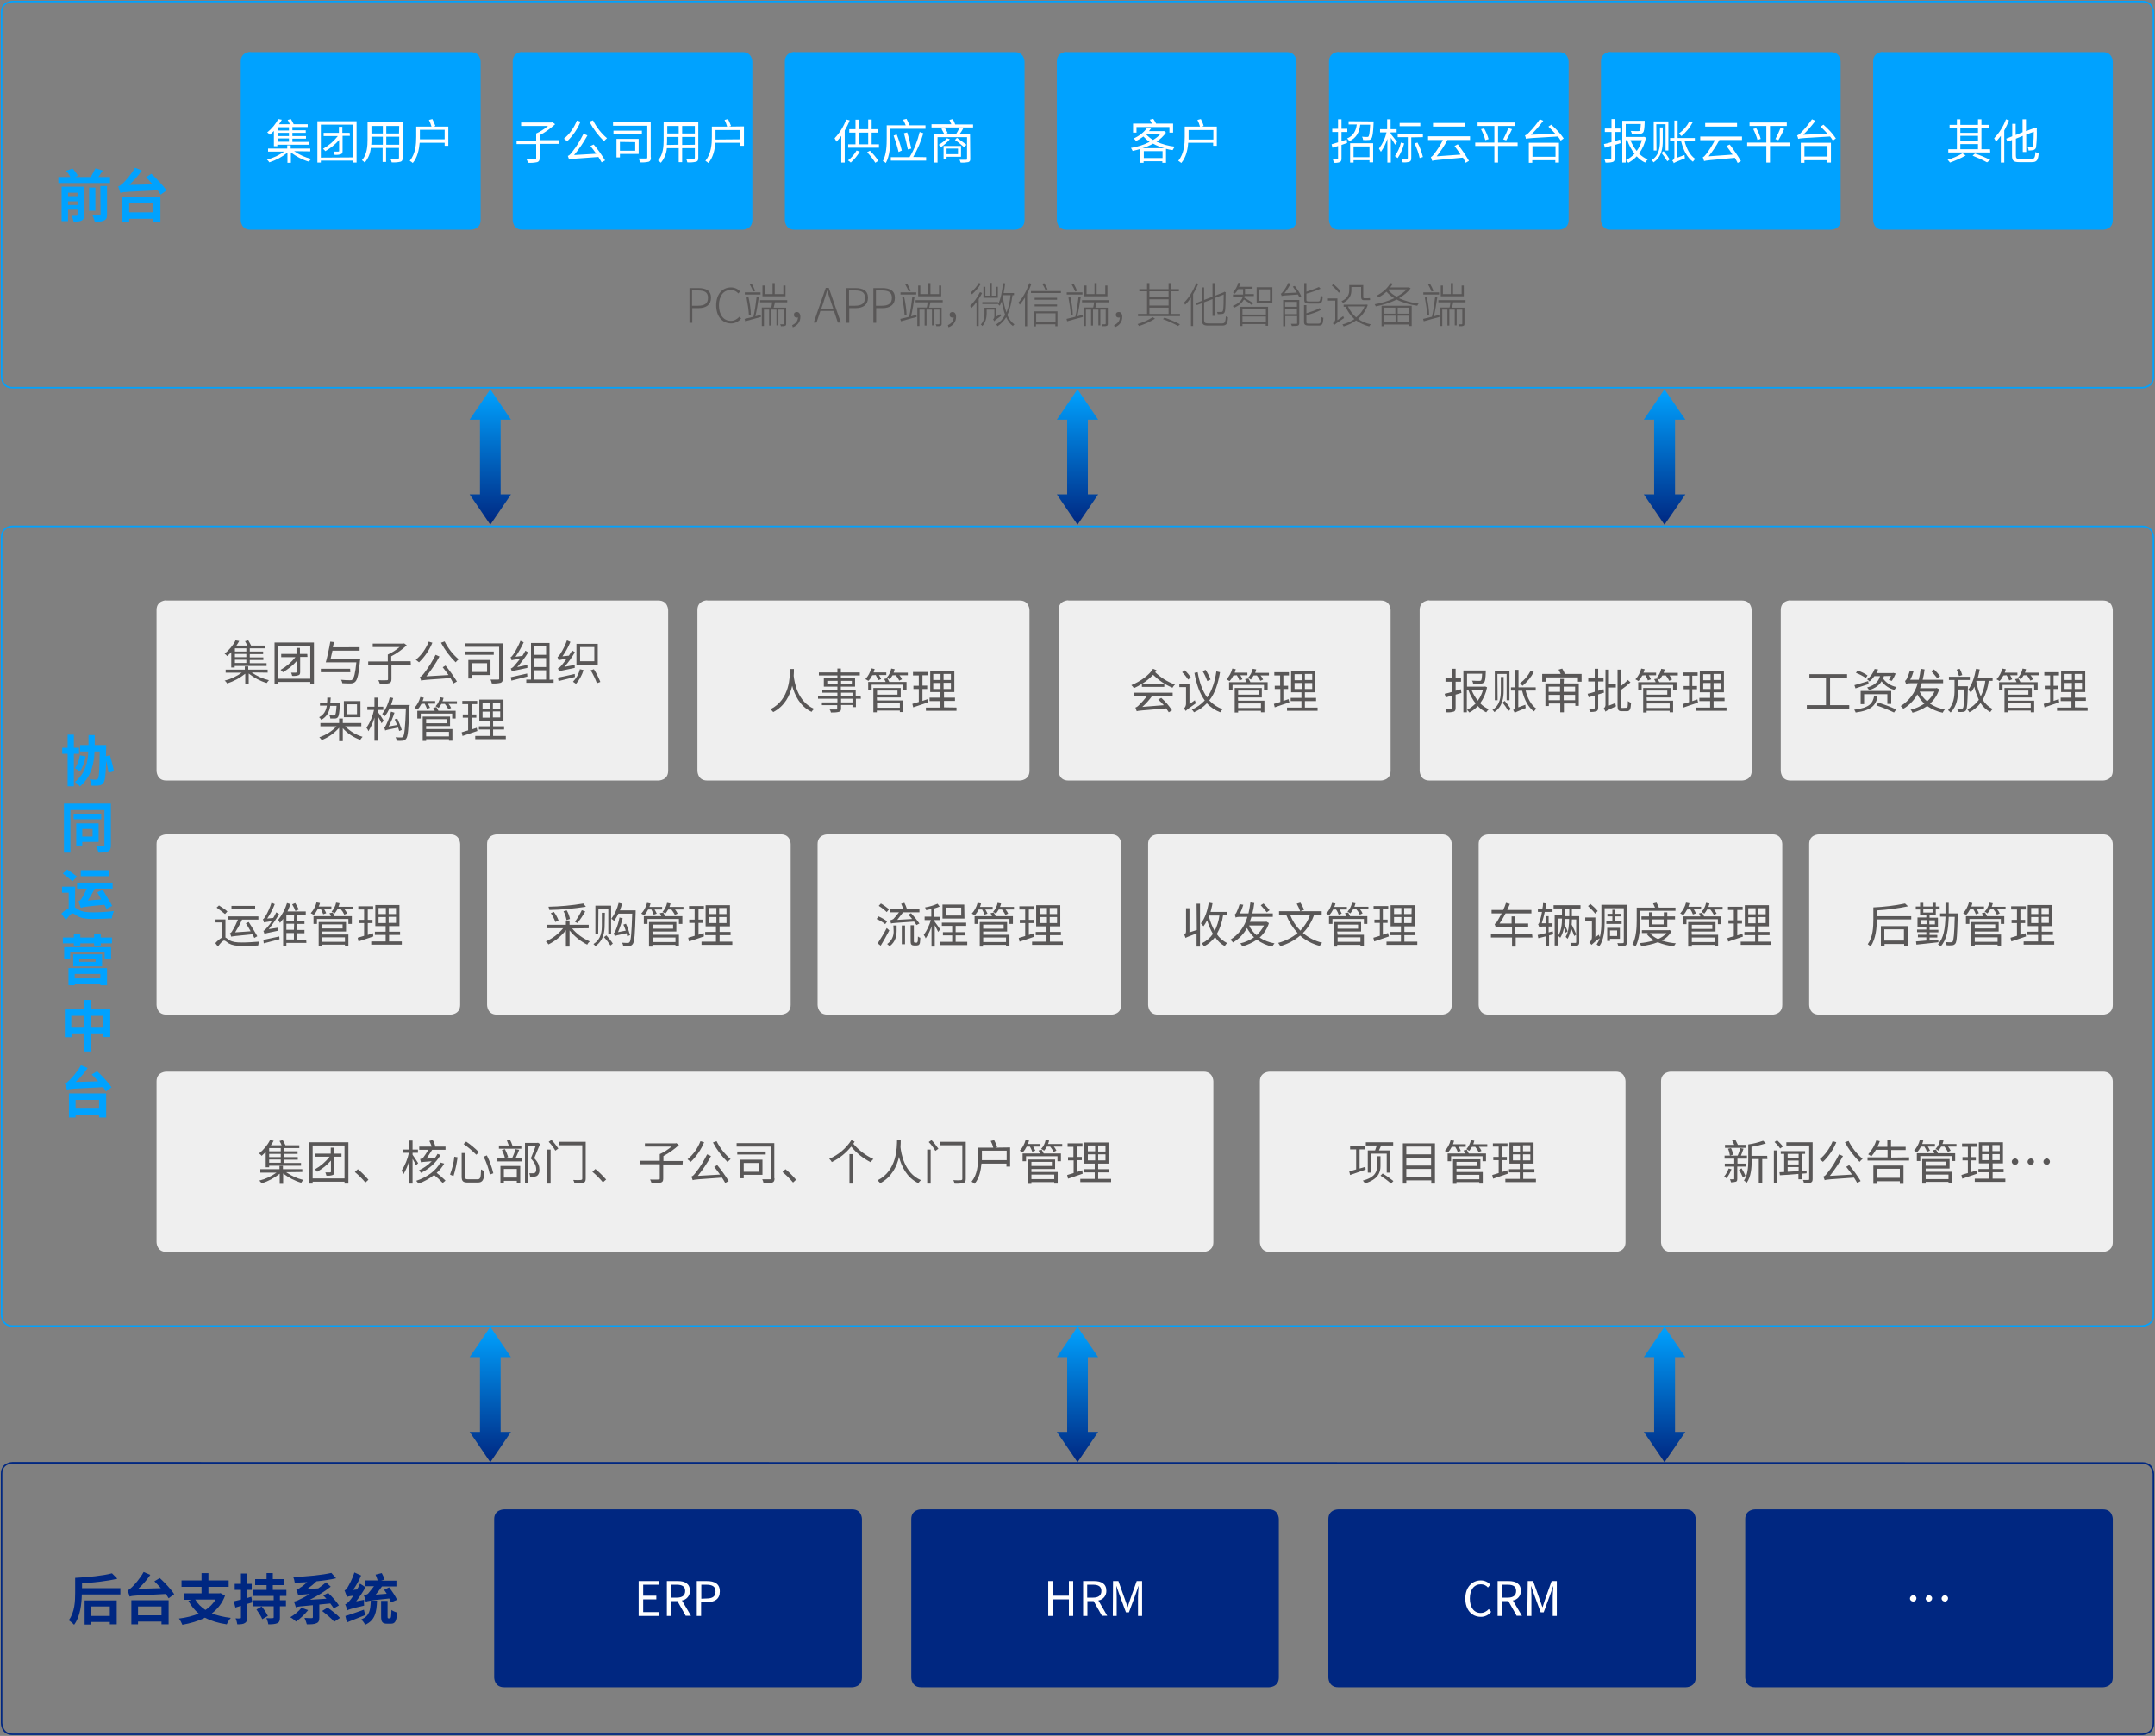 <?xml version="1.0" encoding="utf-8"?>
<!-- Generator: Adobe Illustrator 23.0.2, SVG Export Plug-In . SVG Version: 6.00 Build 0)  -->
<svg version="1.1" id="图层_1" xmlns="http://www.w3.org/2000/svg" xmlns:xlink="http://www.w3.org/1999/xlink" x="0px" y="0px"
	 viewBox="0 0 1000.8 806.2" style="enable-background:new 0 0 1000.8 806.2;" xml:space="preserve">
<rect x="0" y="0" width="1000.8" height="806.2" fill="#808080" stroke="none"/>
<style type="text/css">
	.st0{fill:#00A2FF;}
	.st1{fill:#002781;}
	.st2{fill:#EFEFEF;}
	.st3{fill:#595757;}
	.st4{fill:#FFFFFF;}
	.st5{enable-background:new    ;}
	.st6{fill:url(#SVGID_1_);}
	.st7{fill:url(#SVGID_2_);}
	.st8{fill:url(#SVGID_3_);}
	.st9{fill:url(#SVGID_4_);}
	.st10{fill:url(#SVGID_5_);}
	.st11{fill:url(#SVGID_6_);}
</style>
<title>01</title>
<g>
	<g id="图层_1-2">
		<g>
			<path class="st0" d="M994.9,1.1c4.6,0,4.7,4.2,4.8,4.7V175c0,4.6-4.6,4.6-4.8,4.7H5.8c-4.5,0-4.6-4.2-4.7-4.7V5.8
				c0-4.5,4.2-4.6,4.7-4.7H994.9 M994.9,0.4H5.8c0,0-5.4,0-5.4,5.4V175c0,0,0,5.4,5.4,5.4h989.1c0,0,5.5,0,5.5-5.4V5.8
				C1000.4,5.8,1000.4,0.4,994.9,0.4L994.9,0.4z"/>
		</g>
		<g>
			<path class="st1" d="M5.8,679.8L5.8,679.8l989.1,0.1c4.6,0,4.7,4.2,4.8,4.6v115.8c0,4.7-4.6,4.7-4.8,4.8H5.8
				c-4.6,0-4.6-4.6-4.7-4.8V684.4C1.1,679.9,5.3,679.8,5.8,679.8 M5.8,679c0,0-5.4,0-5.4,5.4v115.9c0,0,0,5.5,5.4,5.5h989.1
				c0,0,5.5,0,5.5-5.5V684.5c0,0,0-5.4-5.5-5.4L5.8,679L5.8,679z"/>
		</g>
		<g>
			<path class="st0" d="M994.9,244.8c4.6,0,4.7,4.2,4.8,4.7v361.3c0,4.6-4.6,4.6-4.8,4.7H5.8c-4.5,0-4.6-4.2-4.7-4.7V249.5
				c0-4.5,4.2-4.6,4.7-4.7H994.9 M994.9,244.1H5.8c0,0-5.4,0-5.4,5.4v361.3c0,0,0,5.4,5.4,5.4h989.1c0,0,5.5,0,5.5-5.4V249.5
				C1000.4,249.5,1000.4,244.1,994.9,244.1L994.9,244.1z"/>
		</g>
		<g>
			<path class="st2" d="M77.2,278.8c0,0-4.5,0-4.5,4.5V358c0,0,0,4.5,4.5,4.5h228.6c0,0,4.5,0,4.5-4.5v-74.6c0,0,0-4.5-4.5-4.5H77.2
				V278.8z"/>
			<path class="st3" d="M116.9,312.3c2.4,1.7,5.1,2.9,8,3.6c-0.4,0.4-0.7,0.8-1,1.3c-3.1-0.9-5.9-2.4-8.4-4.4v4.8h-1.6v-4.7
				c-2.5,2-5.3,3.5-8.4,4.5c-0.3-0.5-0.7-1-1.2-1.3c2.9-0.7,5.6-2,8-3.7h-7.5V311h8.9v-1.5h1.6v1.5h9v1.4L116.9,312.3z M107.4,302.9
				c-0.6,0.6-1.2,1.2-1.9,1.8c-0.3-0.4-0.7-0.8-1.2-1.1c2.1-1.7,3.9-3.8,5.1-6.2l1.7,0.3c-0.4,0.7-0.8,1.4-1.3,2.1h5
				c-0.3-0.7-0.6-1.4-1-2l1.5-0.4c0.5,0.8,0.9,1.6,1.3,2.4h6.5v1.3H116v1.5h6.2v1.2H116v1.5h6.3v1.2H116v1.5h7.8v1.3H109v0.7h-1.6
				V302.9z M114.4,301.1h-5.3v1.5h5.3V301.1z M114.4,303.7h-5.3v1.5h5.3V303.7z M114.4,306.4h-5.3v1.5h5.3V306.4z M145.8,298.4v19.2
				h-1.7v-0.9h-14.9v0.9h-1.7v-19.2H145.8z M144.1,315.2v-15.3h-14.9v15.3H144.1z M142.8,305.1h-3.4v7c0,0.9-0.2,1.3-0.8,1.5
				c-0.9,0.3-1.9,0.4-2.9,0.3c-0.1-0.5-0.3-1-0.5-1.5c1,0,2,0,2.2,0s0.4-0.1,0.4-0.4v-5c-1.8,2.1-4,3.8-6.4,5.2
				c-0.3-0.4-0.7-0.8-1.1-1.1c2.7-1.5,5-3.5,6.9-5.9h-6.6v-1.5h7.1v-2.8h1.6v2.8h3.4L142.8,305.1z M162.7,312.2H149v-1.6h13.6
				L162.7,312.2z M167.3,306c0,0,0,0.6-0.1,0.8c-0.6,6.3-1.2,8.8-2.2,9.8c-0.5,0.5-1.3,0.8-2.1,0.8c-1.3,0-2.6,0-3.9-0.1
				c-0.1-0.6-0.3-1.1-0.6-1.6c1.7,0.2,3.4,0.2,4.1,0.2s0.9,0,1.1-0.3c0.8-0.6,1.4-2.9,1.9-8h-12.8h-1.4c0.7-2.4,1.6-6.6,2.1-9.6
				l1.7,0.2c-0.2,0.8-0.3,1.6-0.5,2.4H167v1.6h-12.6c-0.3,1.4-0.6,2.8-0.9,4L167.3,306z M190.8,308.8h-9v6.6c0,1.1-0.3,1.6-1.1,1.9
				c-1.4,0.3-2.9,0.4-4.3,0.3c-0.2-0.6-0.4-1.2-0.7-1.7c1.8,0.1,3.4,0,3.9,0s0.6-0.1,0.6-0.5v-6.6H171v-1.6h9.1V304
				c2-0.9,3.8-2.1,5.5-3.5h-12.5v-1.6h14.2l0.4-0.1l1.2,0.9c-2.2,2-4.6,3.8-7.2,5.1v2.3h9L190.8,308.8z M200.8,298.5
				c-1.4,3.4-3.5,6.5-6.2,9.1c-0.5-0.4-1-0.8-1.5-1.2c2.7-2.2,4.7-5.1,6-8.4L200.8,298.5z M206.9,309.1c1.9,2.3,3.7,4.8,5.3,7.4
				l-1.6,0.9c-0.4-0.7-0.9-1.6-1.4-2.5c-11.6,0.8-12.8,0.9-13.6,1.2c-0.2-0.6-0.4-1.2-0.6-1.7c0.6-0.1,1.2-0.8,2-1.8
				c2-2.6,3.8-5.5,5.3-8.5l1.8,0.8c-1.7,3.2-3.8,6.3-6.1,9.2l10.3-0.6c-0.9-1.2-1.8-2.5-2.7-3.6L206.9,309.1z M206.5,297.9
				c1.6,3.2,3.8,6,6.5,8.3c-0.5,0.4-1,0.9-1.4,1.4c-2.7-2.7-5-5.7-6.8-9.1L206.5,297.9z M233.5,315.1c0,1.1-0.2,1.7-1,2
				c-1.3,0.3-2.7,0.4-4.1,0.3c-0.1-0.6-0.3-1.2-0.6-1.8c1.5,0,3,0,3.5,0s0.5-0.1,0.5-0.5v-14.7h-15.9v-1.6h17.5L233.5,315.1z
				 M229.3,304.1h-13.2v-1.5h13.2V304.1z M219.1,313.5v1.6h-1.6v-8.6h10.3v7H219.1z M219.1,308v4.1h7.1V308H219.1z M244.9,308.8
				c0,0.5,0,0.9,0,1.4c-6,1.2-6.7,1.4-7.2,1.7c-0.1-0.5-0.3-1-0.5-1.4c0.7-0.3,1.3-0.8,1.8-1.5c0.9-1,1.7-2,2.5-3
				c-3,0.4-3.6,0.5-3.9,0.7c-0.1-0.5-0.3-1-0.5-1.5c0.4-0.1,0.8-0.6,1.3-1.3c1.3-2,2.4-4.1,3.3-6.3l1.5,0.7
				c-1.1,2.3-2.3,4.6-3.8,6.7l3.2-0.4c0.5-0.8,1-1.6,1.4-2.4l1.3,0.8c-1.5,2.4-3.2,4.7-5.1,6.8L244.9,308.8z M244.9,314.2
				c-2.6,0.7-5.4,1.4-7.4,1.9l-0.3-1.6c1.9-0.4,4.8-1.1,7.6-1.7L244.9,314.2z M257.1,315.6v1.5h-12.7v-1.5h2.2v-17h8.6v17.1
				L257.1,315.6z M248.2,300v4.1h5.4V300H248.2z M248.2,309.8h5.4v-4.2h-5.4V309.8z M248.2,315.6h5.4v-4.3h-5.4V315.6z M266.9,308.8
				c0,0.5,0,1,0,1.4c-6,1.2-6.8,1.4-7.3,1.7c-0.1-0.5-0.3-1-0.5-1.5c0.5-0.1,1-0.6,1.7-1.4c0.8-1,1.6-2,2.3-3
				c-1.2,0.1-2.5,0.3-3.7,0.6c-0.2-0.5-0.3-1-0.5-1.5c0.4-0.1,0.8-0.6,1.3-1.4c1.3-2,2.3-4.1,3.1-6.3l1.6,0.7
				c-1,2.4-2.2,4.6-3.7,6.7l3-0.3c0.5-0.8,1-1.6,1.5-2.4l1.3,0.8c-1.4,2.4-3,4.7-4.9,6.8L266.9,308.8z M267,314.4
				c-2.7,0.7-5.5,1.4-7.6,1.9l-0.3-1.6c1.9-0.4,4.9-1,7.8-1.7L267,314.4z M271,311.2c-0.7,2.3-1.9,4.5-3.5,6.4
				c-0.5-0.3-0.9-0.7-1.4-1c1.5-1.6,2.7-3.6,3.2-5.8L271,311.2z M277.6,308.7h-9.9V299h9.9V308.7z M276,300.5h-6.6v6.6h6.6V300.5z
				 M275.8,310.8c1.2,1.9,2.2,3.9,3,5.9l-1.6,0.6c-0.8-2.1-1.7-4.1-2.9-6L275.8,310.8z"/>
			<path class="st3" d="M153.4,327.7c-0.5,3-1.6,5.2-4.2,6.6c-0.3-0.5-0.6-0.9-1-1.2c2.2-1.1,3.2-3,3.6-5.4h-3.2v-1.4h3.3
				c0.1-0.7,0.1-1.5,0.1-2.3h1.6c-0.1,0.8-0.1,1.6-0.2,2.3h4.5c0,0,0,0.5,0,0.7c-0.3,4-0.5,5.5-1,6.1c-0.3,0.4-0.8,0.6-1.3,0.6
				c-0.7,0-1.5,0-2.2,0c0-0.5-0.2-1-0.4-1.5c0.9,0.1,1.6,0.1,2,0.1c0.2,0,0.5,0,0.6-0.2c0.3-0.3,0.5-1.5,0.7-4.3h-2.9V327.7z
				 M160.3,337.3c2.2,2.3,5,4,8.1,4.9c-0.4,0.4-0.8,0.9-1.1,1.4c-3.1-1.1-5.9-2.9-8.1-5.4v6h-1.7V338c-2.2,2.5-5,4.5-8.1,5.7
				c-0.3-0.5-0.7-0.9-1.1-1.3c3-1,5.8-2.7,8-5.1h-7.5v-1.5h8.7v-2.1h1.7v2.1h8.6v1.5L160.3,337.3z M167.4,333.1h-7.7v-7.5h7.7V333.1
				z M165.8,327.1h-4.5v4.6h4.5V327.1z M175.5,330.7c0.6,0.7,2.3,3.3,2.7,4l-1,1.2c-0.3-0.7-1-2.1-1.7-3.2V344h-1.6v-10.7
				c-0.6,2.2-1.6,4.3-2.8,6.3c-0.2-0.6-0.5-1.1-0.9-1.6c1.7-2.5,2.9-5.4,3.5-8.3h-3.1v-1.5h3.3V324h1.6v4.2h2.5v1.5h-2.6
				L175.5,330.7z M190.1,328.3c-0.4,10.3-0.6,13.7-1.5,14.8c-0.4,0.5-1,0.9-1.6,0.9c-0.9,0.1-1.9,0.1-2.8,0c0-0.6-0.2-1.1-0.5-1.6
				c1.2,0.1,2.3,0.1,2.7,0.1c0.3,0,0.6-0.1,0.8-0.4c0.6-0.8,1-4.1,1.3-13.1h-7.6c-0.6,1.3-1.3,2.5-2.1,3.6c-0.4-0.4-0.9-0.7-1.3-1
				c1.7-2.3,2.9-4.9,3.5-7.8l1.6,0.4c-0.3,1.1-0.6,2.2-1,3.2h8.7L190.1,328.3z M185.4,339.5c-0.1-0.4-0.3-1-0.5-1.6
				c-4.9,1-5.6,1.1-6,1.4c-0.1-0.5-0.3-1-0.5-1.5c0.4-0.1,0.7-0.6,1-1.3c0.9-1.9,1.7-3.9,2.2-6l1.6,0.5c-0.7,2.2-1.6,4.3-2.7,6.4
				l3.9-0.7c-0.4-0.9-0.8-1.8-1.1-2.6l1.2-0.4c0.8,1.7,1.5,3.5,2.1,5.3L185.4,339.5z M195.7,326.9c-0.5,1-1.1,1.9-1.8,2.6
				c-0.5-0.3-0.9-0.5-1.4-0.8c1.3-1.4,2.2-3.1,2.7-5l1.6,0.3c-0.2,0.5-0.3,1.1-0.6,1.6h5.9v1.2h-3.4c0.4,0.6,0.7,1.2,1,1.9l-1.4,0.5
				c-0.3-0.8-0.7-1.7-1.1-2.4L195.7,326.9z M202.7,328.4c0.3,0.5,0.6,1.1,0.9,1.7h8v3.6H210v-2.3h-14.6v2.3h-1.6v-3.6h8.1
				c-0.2-0.5-0.4-0.9-0.7-1.4L202.7,328.4z M197.9,338.6h12.2v5.4h-1.6v-0.7h-10.6v0.8h-1.6v-11.3H209v4.4h-11.1V338.6z M197.9,334
				v1.9h9.5V334H197.9z M197.9,339.9v2.1h10.6v-2.1H197.9z M212.2,325.7v1.2h-3.9c0.5,0.6,0.9,1.2,1.2,1.9l-1.3,0.6
				c-0.4-0.9-1-1.7-1.6-2.5H205c-0.4,0.7-0.8,1.3-1.3,1.9c-0.4-0.3-0.9-0.6-1.4-0.8c1.1-1.2,1.8-2.6,2.1-4.2l1.6,0.3
				c-0.2,0.6-0.3,1.1-0.5,1.6H212.2z M221.7,339.5c-2.4,0.8-4.9,1.6-6.9,2.3l-0.4-1.7c0.8-0.2,1.8-0.5,3-0.9v-5.9h-2.5v-1.5h2.5V327
				h-2.7v-1.5h6.9v1.5H219v4.8h2.2v1.5H219v5.5l2.4-0.8L221.7,339.5z M234.9,341.8v1.5h-14.2v-1.5h6.7v-3h-5v-1.5h5v-2.6h-4.8v-9.8
				h11.2v9.8H229v2.6h5.1v1.5H229v3H234.9z M224.1,329.1h3.4v-2.8h-3.4V329.1z M224.1,333.3h3.4v-2.8h-3.4V333.3z M232.3,326.3h-3.4
				v2.8h3.4V326.3z M232.3,330.4h-3.4v2.8h3.4V330.4z"/>
			<path class="st2" d="M328.4,278.8c0,0-4.5,0-4.5,4.5V358c0,0,0,4.5,4.5,4.5h145.2c0,0,4.5,0,4.5-4.5v-74.6c0,0,0-4.5-4.5-4.5
				H328.4V278.8z"/>
			<path class="st3" d="M368.7,310.7c0,0.8,0,1.9-0.1,3.2c0.3,2.6,1.6,11.9,9.5,15.3c-0.5,0.4-0.9,0.9-1.2,1.4
				c-5.5-2.6-7.9-8-9-12.1c-1,4.4-3.4,9.4-8.8,12.2c-0.4-0.5-0.8-0.9-1.3-1.3c9.2-4.6,9-15.4,9.1-18.7H368.7z M399.8,324.5h-2.3v3.9
				h-1.6v-1h-5.3v1.6c0,1-0.3,1.4-1,1.6c-1.2,0.3-2.4,0.3-3.7,0.3c-0.1-0.5-0.3-1-0.6-1.4c1.3,0,2.6,0,3,0s0.5-0.1,0.5-0.5v-1.5
				h-7.1v-1.3h7.2v-1.7h-9v-1.3h9v-1.5h-7v-1.2h7v-1.6h-6.3V315h6.3v-1.3h-8.6v-1.4h8.6v-1.8h1.6v1.8h8.8v1.4h-8.8v1.3h6.6v3.9h-6.6
				v1.5h6.9v2.8h2.3L399.8,324.5z M389,317.8v-1.6h-4.8v1.6H389z M390.6,316.2v1.6h5v-1.6H390.6z M390.6,323.2h5.3v-1.5h-5.3V323.2z
				 M395.9,324.5h-5.3v1.7h5.3V324.5z M405.1,313.6c-0.5,1-1.1,1.9-1.8,2.6c-0.4-0.3-0.9-0.5-1.4-0.8c1.3-1.4,2.2-3.1,2.7-5l1.6,0.3
				c-0.2,0.5-0.3,1.1-0.5,1.6h5.9v1.2h-3.4c0.4,0.6,0.7,1.2,1,1.9l-1.4,0.5c-0.3-0.8-0.7-1.7-1.1-2.4L405.1,313.6L405.1,313.6z
				 M412.1,315c0.3,0.5,0.6,1.1,0.9,1.7h8v3.6h-1.6V318h-14.6v2.3h-1.6v-3.6h8.1c-0.2-0.5-0.4-0.9-0.7-1.4L412.1,315z M407.3,325.3
				h12.2v5.4h-1.6V330h-10.7v0.8h-1.6v-11.3h12.7v4.4h-11.1L407.3,325.3z M407.3,320.7v1.9h9.5v-1.9H407.3z M407.3,326.6v2.1h10.6
				v-2.1H407.3z M421.6,312.4v1.2h-3.9c0.5,0.6,0.9,1.2,1.2,1.9l-1.3,0.6c-0.4-0.9-1-1.7-1.6-2.5h-1.5c-0.4,0.7-0.8,1.3-1.3,1.9
				c-0.4-0.3-0.9-0.6-1.4-0.8c1.1-1.2,1.8-2.6,2.1-4.2l1.6,0.3c-0.2,0.5-0.3,1.1-0.5,1.6H421.6z M431,326.2
				c-2.4,0.8-4.9,1.6-6.9,2.3l-0.4-1.6c0.8-0.3,1.8-0.6,3-0.9v-6h-2.5v-1.5h2.5v-4.8H424v-1.6h6.9v1.5h-2.5v4.8h2.2v1.6h-2.2v5.5
				l2.4-0.8L431,326.2z M444.2,328.6v1.5H430v-1.5h6.7v-3h-5V324h5v-2.6H432v-9.8h11.2v9.8h-4.8v2.6h5.1v1.5h-5.1v3L444.2,328.6z
				 M433.4,315.8h3.4V313h-3.4V315.8z M433.4,320h3.4v-2.8h-3.4V320z M441.6,313h-3.4v2.8h3.4V313z M441.6,317.1h-3.4v2.9h3.4V317.1
				z"/>
			<path class="st2" d="M77.2,497.7c0,0-4.5,0-4.5,4.5v74.7c0,0,0,4.5,4.5,4.5H559c0,0,4.5,0,4.5-4.5v-74.7c0,0,0-4.5-4.5-4.5H77.2z
				"/>
			<path class="st3" d="M132.9,544.4c2.4,1.7,5.1,2.9,8,3.6c-0.4,0.4-0.7,0.8-1,1.3c-3.1-0.9-5.9-2.4-8.4-4.3v4.8h-1.6v-4.7
				c-2.5,2-5.3,3.5-8.4,4.5c-0.3-0.5-0.7-1-1.1-1.3c2.9-0.7,5.6-2,8-3.7h-7.5V543h8.9v-1.5h1.6v1.5h9v1.3L132.9,544.4z M123.4,535
				c-0.6,0.6-1.2,1.2-1.9,1.8c-0.3-0.4-0.7-0.8-1.2-1.1c2.1-1.7,3.9-3.8,5.1-6.2l1.7,0.3c-0.4,0.7-0.8,1.4-1.3,2.1h5
				c-0.3-0.7-0.6-1.4-1-2l1.5-0.4c0.5,0.8,0.9,1.6,1.3,2.4h6.4v1.3h-7v1.5h6.2v1.2H132v1.5h6.3v1.2H132v1.5h7.8v1.3H125v0.7h-1.6
				V535z M130.4,533.2H125v1.5h5.4V533.2z M130.4,535.9H125v1.5h5.4V535.9z M130.4,538.5H125v1.5h5.4V538.5z M161.8,530.5v19.2H160
				v-0.9h-14.8v0.9h-1.7v-19.2H161.8z M160,547.3V532h-14.8v15.3H160z M158.7,537.2h-3.4v7c0,0.9-0.2,1.3-0.8,1.5
				c-0.9,0.3-1.9,0.4-2.9,0.3c-0.1-0.5-0.3-1-0.5-1.5c1,0,2,0,2.2,0s0.4-0.1,0.4-0.4V539c-1.8,2.1-4,3.8-6.4,5.2
				c-0.3-0.4-0.7-0.8-1.1-1.1c2.7-1.5,5-3.5,6.9-5.9h-6.6v-1.4h7.1V533h1.6v2.8h3.4v1.4H158.7z M169.7,549.2
				c-1.5-1.8-3.1-3.4-4.9-4.9l1.4-1.3c1.8,1.5,3.4,3.1,4.9,4.9L169.7,549.2z M193.2,541.2c-0.3-0.7-1-2-1.6-3v11.5H190v-10.5
				c-0.6,2.1-1.5,4.2-2.6,6.1c-0.2-0.6-0.5-1.1-0.9-1.6c1.6-2.5,2.8-5.4,3.4-8.3h-2.8v-1.5h2.9v-4.2h1.6v4.2h2.5v1.5h-2.5v0.9
				c0.6,0.8,2.2,3.3,2.6,3.9L193.2,541.2z M206.3,540.4c-0.9,1.6-2.1,3.1-3.5,4.3c1.4,1.1,2.8,2.3,4.1,3.6l-1.3,1.1
				c-1.2-1.3-2.6-2.6-4-3.7c-2.2,1.7-4.6,3.1-7.3,4c-0.3-0.5-0.6-0.9-1-1.3c5.1-1.7,9.3-4.8,11.2-8.5L206.3,540.4z M204.6,536.4
				c-2.1,3.6-5.3,6.5-9.1,8.3c-0.3-0.4-0.6-0.9-0.9-1.2c2.2-1,4.2-2.4,5.9-4.2c-3.9,0.3-4.6,0.4-5,0.5c-0.1-0.5-0.3-1-0.4-1.5
				c0.5-0.1,1-0.3,1.4-0.6c0.9-1.2,1.7-2.4,2.4-3.7h-4.2v-1.5h5.8c-0.3-0.9-0.7-1.8-1.1-2.6l1.5-0.5c0.6,0.9,1,1.9,1.3,3l-0.2,0.1
				h4.9v1.5h-6.2c-0.8,1.2-1.8,2.9-2.6,4.1l3.8-0.2c0.5-0.6,0.9-1.3,1.3-2L204.6,536.4z M212.5,537.5c-0.4,2.9-1,5.8-1.9,8.7
				l-1.6-0.7c1-2.7,1.7-5.4,2-8.3L212.5,537.5z M216,535.5v11c0,1,0.3,1.2,1.5,1.2h4.2c1.4,0,1.6-0.8,1.7-4.6c0.5,0.3,1,0.6,1.6,0.7
				c-0.2,4.2-0.8,5.4-3.2,5.4h-4.4c-2.4,0-3-0.6-3-2.8v-10.9L216,535.5z M216.5,530.2c2.1,1.4,4.1,3.1,5.9,4.9l-1.2,1.2
				c-1.8-1.8-3.8-3.5-5.9-5L216.5,530.2z M226.1,536.6c1.3,2.6,2.3,5.4,3,8.3l-1.6,0.6c-0.6-2.9-1.6-5.7-2.9-8.3L226.1,536.6z
				 M241.1,534c-0.5,1.3-1.1,2.8-1.7,3.9h3.1v1.5H231V538h6.8c0.6-1.4,1.2-2.8,1.6-4.3L241.1,534z M242.1,533.5h-10.4V532h4.6
				c-0.3-0.8-0.6-1.5-0.9-2.3l1.4-0.4c0.5,0.9,0.9,1.8,1.2,2.8h4.1L242.1,533.5z M232.4,541.5h9.2v7.8H240v-0.9h-6v1.1h-1.6V541.5z
				 M234.5,537.9c-0.3-1.3-0.8-2.6-1.4-3.8l1.4-0.4c0.6,1.2,1.1,2.4,1.5,3.7L234.5,537.9z M234,542.9v4h6v-4H234z M250.8,531.3
				c-0.8,2-1.8,4.5-2.7,6.6c2,2.1,2.4,3.8,2.4,5.3c0.1,1-0.2,2.1-1,2.8c-0.4,0.3-0.9,0.4-1.4,0.5c-0.6,0-1.3,0-1.9,0
				c0-0.5-0.2-1.1-0.4-1.6c0.6,0,1.1,0,1.7,0c0.3,0,0.6-0.1,0.9-0.2c0.5-0.4,0.7-1.1,0.6-1.7c0-1.4-0.6-3-2.5-5
				c0.8-1.9,1.7-4.2,2.3-5.9h-3.5v17.5h-1.5v-18.8h5.7l0.3-0.1L250.8,531.3z M254.1,533.9h1.6v15.8h-1.6V533.9z M256.1,529.4
				c1.2,1.2,2.2,2.6,3.2,4l-1.4,1c-0.9-1.5-1.9-2.9-3.1-4.1L256.1,529.4z M272,547.4c0,1.1-0.3,1.6-1,1.9c-1.4,0.3-2.8,0.4-4.2,0.3
				c-0.1-0.6-0.3-1.1-0.6-1.6c1.6,0.1,3.2,0.1,3.6,0s0.6-0.2,0.6-0.6v-15.5h-10.6v-1.6H272V547.4z M280,549.1
				c-1.5-1.8-3.1-3.4-4.9-4.9l1.4-1.3c1.8,1.5,3.4,3.1,5,4.9L280,549.1z M317,540.8h-9v6.6c0,1.1-0.3,1.6-1.1,1.8
				c-1.4,0.3-2.9,0.4-4.3,0.3c-0.2-0.6-0.4-1.2-0.7-1.7c1.8,0.1,3.4,0,3.9,0s0.6-0.1,0.6-0.5v-6.6h-9.1v-1.6h9.1V536
				c2-0.9,3.8-2.1,5.5-3.5h-12.4V531h14.2l0.4-0.1l1.2,0.9c-2.2,2-4.6,3.7-7.2,5.1v2.3h9L317,540.8z M327,530.5
				c-1.4,3.4-3.5,6.5-6.2,9.1c-0.5-0.4-1-0.8-1.5-1.2c2.7-2.2,4.7-5.1,6-8.4L327,530.5z M333.1,541.1c1.9,2.3,3.7,4.8,5.3,7.4
				l-1.6,0.9c-0.4-0.7-0.9-1.6-1.5-2.5c-11.6,0.8-12.8,0.9-13.6,1.2c-0.2-0.6-0.4-1.2-0.6-1.7c0.6-0.1,1.2-0.8,2-1.8
				c2.1-2.6,3.8-5.5,5.3-8.5l1.8,0.8c-1.7,3.3-3.8,6.3-6.1,9.2l10.3-0.6c-0.9-1.2-1.8-2.5-2.7-3.6L333.1,541.1z M332.8,530
				c1.6,3.2,3.8,6,6.5,8.3c-0.5,0.4-1,0.9-1.4,1.4c-2.7-2.7-5-5.7-6.8-9.1L332.8,530z M359.7,547.2c0,1.1-0.2,1.7-1,2
				c-1.3,0.3-2.7,0.4-4.1,0.3c-0.1-0.6-0.3-1.2-0.6-1.8c1.5,0,3,0,3.5,0s0.5-0.1,0.5-0.5v-14.7h-15.9v-1.6h17.5v16.3H359.7z
				 M355.6,536.2h-13.2v-1.4h13.2V536.2z M345.4,545.6v1.6h-1.6v-8.6h10.3v7H345.4z M345.4,540.1v4.1h7.1v-4.1H345.4z M368.3,549.2
				c-1.5-1.8-3.1-3.4-4.9-4.9l1.4-1.3c1.8,1.5,3.4,3.1,4.9,4.9L368.3,549.2z M396.9,530.2c-0.2,0.3-0.4,0.7-0.6,1
				c2.5,3,5.7,5.4,9.3,7.1c-0.5,0.4-0.9,0.9-1.2,1.5c-3.5-1.8-6.6-4.2-9.1-7.3c-2.4,3-5.5,5.5-9,7.2c-0.3-0.6-0.7-1.1-1.2-1.5
				c4.2-1.8,7.8-4.8,10.3-8.7L396.9,530.2z M394.5,536h1.7v13.7h-1.7V536z M418.3,529.6c0,0.8,0,1.9-0.1,3.2
				c0.3,2.6,1.6,11.9,9.5,15.3c-0.5,0.4-0.9,0.9-1.2,1.4c-5.5-2.6-7.9-8-9-12.2c-1,4.4-3.4,9.4-8.7,12.2c-0.4-0.5-0.8-0.9-1.3-1.3
				c9.2-4.6,9-15.4,9.1-18.7L418.3,529.6z M430.6,533.9h1.6v15.8h-1.6V533.9z M432.6,529.5c1.2,1.2,2.2,2.6,3.2,4l-1.4,1
				c-0.9-1.5-1.9-2.9-3.1-4.1L432.6,529.5z M448.5,547.5c0,1.1-0.3,1.6-1,1.9c-1.4,0.3-2.8,0.4-4.2,0.3c-0.1-0.6-0.3-1.1-0.6-1.6
				c1.6,0.1,3.2,0.1,3.6,0s0.6-0.2,0.6-0.6v-15.6h-10.5v-1.6h12.1V547.5z M469.1,532.9v8.9h-1.7v-1.4h-11.6c-0.3,3.2-1,6.8-3.2,9.4
				c-0.4-0.4-0.9-0.7-1.4-1c2.7-3.3,3-7.8,3-11.1V533h7.1c-0.3-1.1-0.7-2.1-1.2-3.1l1.6-0.4c0.5,1,1,2.1,1.4,3.2l-1,0.3L469.1,532.9
				z M467.5,538.8v-4.4H456v3.2c0,0.4,0,0.8,0,1.2H467.5z M476.8,532.5c-0.5,1-1.1,1.9-1.8,2.7c-0.3-0.2-1-0.6-1.4-0.8
				c1.3-1.4,2.2-3.1,2.7-5l1.6,0.3c-0.2,0.5-0.3,1.1-0.6,1.6h5.9v1.2h-3.4c0.4,0.6,0.7,1.3,1,1.9l-1.4,0.5c-0.3-0.8-0.7-1.7-1.1-2.4
				H476.8z M483.8,534c0.3,0.5,0.6,1.1,0.9,1.7h8v3.6h-1.6V537h-14.6v2.3h-1.6v-3.6h8.1c-0.2-0.5-0.4-0.9-0.7-1.4L483.8,534z
				 M479,544.3h12.2v5.4h-1.6V549H479v0.8h-1.6v-11.3H490v4.4h-11V544.3z M479,539.6v1.9h9.5v-1.9H479z M479,545.5v2.1h10.6v-2.1
				H479z M493.3,531.3v1.2h-3.9c0.5,0.6,0.9,1.2,1.2,1.9l-1.3,0.6c-0.4-0.9-1-1.7-1.6-2.5h-1.5c-0.4,0.7-0.8,1.3-1.3,1.9
				c-0.4-0.3-0.9-0.6-1.4-0.8c1.1-1.2,1.8-2.6,2.1-4.2l1.6,0.3c-0.1,0.5-0.3,1.1-0.5,1.6H493.3z M502.8,545.1
				c-2.4,0.8-4.9,1.7-6.8,2.3l-0.4-1.7c0.8-0.2,1.8-0.5,3-0.9v-5.9H496v-1.5h2.5v-4.8h-2.7V531h6.9v1.5h-2.5v4.8h2.2v1.5h-2.2v5.5
				l2.4-0.8L502.8,545.1z M516,547.5v1.5h-14.3v-1.5h6.7v-3h-5V543h5v-2.6h-4.8v-9.8h11.2v9.8H510v2.6h5.1v1.5H510v3H516z
				 M505.2,534.7h3.4V532h-3.4V534.7z M505.2,538.9h3.4v-2.8h-3.4V538.9z M513.4,532H510v2.8h3.4V532z M513.4,536.1H510v2.8h3.4
				V536.1z"/>
			<path class="st2" d="M496.1,278.8c0,0-4.5,0-4.5,4.5V358c0,0,0,4.5,4.5,4.5h145.2c0,0,4.5,0,4.5-4.5v-74.6c0,0,0-4.5-4.5-4.5
				H496.1V278.8z"/>
			<path class="st3" d="M537.1,311.3c-0.2,0.3-0.4,0.6-0.6,0.9c2.6,2.5,5.7,4.5,9.2,5.7c-0.5,0.4-0.8,0.9-1.2,1.5
				c-3.4-1.4-6.4-3.5-9-6c-1.5,1.6-3.2,3-5,4.1h10.2v1.5h-10.4v-1.4c-1.2,0.8-2.4,1.4-3.7,2c-0.3-0.5-0.7-1-1.2-1.4
				c4.3-1.8,8.2-4.6,10.1-7.6L537.1,311.3z M526.5,321.7h18.1v1.6H535c-1.3,1.8-2.8,3.5-4.5,5l10-0.8c-0.8-0.9-1.7-1.8-2.6-2.6
				l1.4-0.8c1.9,1.7,3.6,3.6,5,5.8l-1.5,0.9c-0.4-0.6-0.8-1.2-1.2-1.8c-11.7,1-12.9,1-13.7,1.3c-0.1-0.4-0.4-1.2-0.6-1.7
				c0.6-0.2,1.2-0.6,1.6-1.1c1.4-1.3,2.6-2.7,3.7-4.2h-6.2L526.5,321.7L526.5,321.7z M554.9,325.2c0.1,0.5,0.3,0.9,0.5,1.4
				c-3.7,2.6-4.4,3.1-4.7,3.6v0.1l0,0l0,0v-0.1c-0.2-0.4-0.6-0.8-0.9-1.1c0.6-0.6,1-1.4,1-2.2v-7.8h-3.1v-1.6h4.7v9.5L554.9,325.2z
				 M551.8,315.6c-0.8-1.2-1.7-2.4-2.8-3.4l1.2-0.9c1.1,1,2,2.1,2.8,3.3L551.8,315.6z M566.6,312.2c-0.9,5.1-2.2,9.6-5,13.1
				c1.7,1.8,3.8,3.2,6.2,4.1c-0.5,0.4-0.8,0.9-1.1,1.4c-2.3-0.9-4.5-2.3-6.2-4.2c-1.7,1.8-3.7,3.2-6,4.2c-0.3-0.5-0.6-0.9-1-1.3
				c2.3-0.9,4.3-2.4,6-4.2c-2.4-3.3-3.9-7.6-4.8-12.8l1.5-0.3c0.8,4.6,2.2,8.6,4.4,11.7c2.4-3.3,3.6-7.5,4.3-12.1L566.6,312.2z
				 M560.7,316.3c-0.6-1.6-1.3-3.2-2.2-4.6l1.4-0.6c0.9,1.4,1.7,2.9,2.3,4.5L560.7,316.3z M572.8,313.7c-0.5,1-1.1,1.9-1.8,2.6
				c-0.5-0.3-0.9-0.5-1.4-0.8c1.3-1.4,2.2-3.1,2.7-5l1.6,0.3c-0.2,0.5-0.3,1.1-0.5,1.6h5.9v1.2H576c0.4,0.6,0.7,1.2,1,1.9l-1.4,0.5
				c-0.3-0.8-0.7-1.7-1.2-2.4L572.8,313.7z M579.8,315.1c0.3,0.5,0.6,1.1,0.9,1.7h8v3.6H587v-2.3h-14.6v2.3h-1.6v-3.6h8.1
				c-0.2-0.5-0.4-0.9-0.7-1.4L579.8,315.1z M575,325.4h12.2v5.4h-1.6v-0.7H575v0.8h-1.6v-11.4H586v4.4h-11.1L575,325.4z M575,320.7
				v1.9h9.5v-1.9H575z M575,326.7v2.1h10.6v-2.1H575z M589.3,312.5v1.2h-3.9c0.5,0.6,0.9,1.2,1.2,1.9l-1.3,0.6
				c-0.4-0.9-1-1.7-1.6-2.5h-1.5c-0.4,0.7-0.8,1.3-1.3,1.9c-0.4-0.3-0.9-0.6-1.3-0.8c1.1-1.2,1.8-2.6,2.2-4.2l1.6,0.3
				c-0.2,0.6-0.3,1.1-0.5,1.6H589.3z M598.8,326.2c-2.4,0.8-4.9,1.6-6.8,2.3l-0.4-1.6c0.8-0.3,1.8-0.5,3-0.9v-6H592v-1.5h2.5v-4.8
				h-2.7v-1.5h6.8v1.5H596v4.8h2.2v1.5H596v5.5l2.4-0.8L598.8,326.2z M611.9,328.6v1.5h-14.2v-1.5h6.7v-3h-5v-1.5h5v-2.6h-4.8v-9.8
				h11.2v9.8H606v2.6h5.2v1.5H606v3H611.9z M601.2,315.9h3.3v-2.8h-3.3V315.9z M601.2,320h3.3v-2.8h-3.3V320z M609.3,313H606v2.8
				h3.4V313H609.3z M609.3,317.2H606v2.8h3.4v-2.8H609.3z"/>
			<path class="st2" d="M663.8,278.8c0,0-4.5,0-4.5,4.5V358c0,0,0,4.5,4.5,4.5H809c0,0,4.5,0,4.5-4.5v-74.6c0,0,0-4.5-4.5-4.5H663.8
				V278.8z"/>
			<path class="st3" d="M678.7,321.8l-2.7,0.8v6.2c0,1-0.3,1.5-0.9,1.7c-1.1,0.3-2.3,0.4-3.4,0.3c-0.1-0.5-0.3-1.1-0.5-1.6
				c1.2,0,2.4,0,2.7,0s0.5-0.1,0.5-0.5V323c-1.1,0.3-2.1,0.6-3,0.9l-0.5-1.7c1-0.2,2.2-0.5,3.5-0.9v-4.7h-3.1V315h3.1v-4.4h1.6v4.4
				h2.5v1.6H676v4.2l2.4-0.7L678.7,321.8z M690.6,319.2c-0.5,2.7-1.6,5.2-3.2,7.4c1.1,1.2,2.5,2.1,4,2.8c-0.5,0.4-0.8,0.9-1.2,1.4
				c-1.5-0.7-2.8-1.7-3.9-2.9c-1.1,1.2-2.4,2.2-3.9,3c-0.3-0.4-0.7-0.8-1.1-1.2c1.5-0.8,2.8-1.8,4-3c-1.5-1.9-2.6-4-3.4-6.3h-0.7
				v10.4h-1.6v-19.4H690c0,0,0,0.5,0,0.7c-0.1,3.1-0.3,4.4-0.8,4.8c-0.4,0.4-1,0.6-1.6,0.6c-0.7,0-2.1,0-3.5,0c0-0.5-0.2-1-0.5-1.4
				c1.5,0.1,2.9,0.1,3.3,0.1s0.7,0,0.9-0.2s0.4-1.1,0.5-3.1h-7v6h8.1l0.3-0.1L690.6,319.2z M683.4,320.4c0.7,1.8,1.7,3.5,2.9,5
				c1.1-1.5,1.9-3.2,2.4-5H683.4z M698.3,320.7c0,3.2-0.4,7.4-4.3,10c-0.2-0.4-0.5-0.7-0.9-1c3.6-2.2,3.9-6.2,3.9-9v-6.3h1.3V320.7z
				 M695.5,325.2h-1.3v-13.5h6.8v13.5h-1.3V313h-4.3L695.5,325.2z M698.8,325.5c1,1.2,2,2.4,2.8,3.8l-1.1,0.9
				c-0.8-1.4-1.7-2.7-2.7-3.9L698.8,325.5z M708.5,320.7c0.9,3.6,2.6,6.8,5,8.4c-0.4,0.4-0.8,0.8-1.1,1.3c-2.7-1.9-4.5-5.5-5.5-9.6
				h-1.8v7.7l3.3-1.2c0,0.5,0,1,0.2,1.5c-4.2,1.7-4.9,2-5.2,2.3c-0.1-0.5-0.4-0.9-0.7-1.4c0.6-0.2,1-0.8,1-1.5v-7.5h-2v-1.5h2v-8.1
				h1.5v8.1h8v1.5L708.5,320.7z M712.3,312.1c-1.3,2.5-3.1,4.6-5.2,6.4c-0.4-0.4-0.8-0.8-1.2-1.2c2.1-1.5,3.7-3.4,4.9-5.7
				L712.3,312.1z M734.5,313v3.6h-1.7v-2h-15v2h-1.6V313h8.6c-0.3-0.7-0.6-1.4-1-2l1.7-0.5c0.5,0.8,0.9,1.6,1.2,2.4l-0.3,0.1H734.5z
				 M726.2,317.4h7v10.4h-1.6v-1.1h-5.3v4.1h-1.7v-4.1h-5.3v1.2h-1.6v-10.5h6.9v-2.1h1.7L726.2,317.4z M719.2,318.9v2.4h5.3v-2.4
				H719.2z M724.5,325.2v-2.5h-5.3v2.5H724.5z M726.2,318.9v2.4h5.3v-2.4H726.2z M731.5,325.2v-2.5h-5.3v2.5H731.5z M744.9,321.7
				c-0.9,0.3-1.8,0.5-2.7,0.8v6.2c0,0.9-0.3,1.4-0.8,1.6c-1,0.3-2,0.4-3,0.3c-0.1-0.5-0.3-1-0.5-1.5c1,0,2,0,2.3,0s0.4-0.1,0.4-0.4
				V323l-2.8,0.8l-0.5-1.6c0.9-0.2,2.1-0.5,3.3-0.9v-4.8h-3V315h3v-4.4h1.6v4.4h2.5v1.5h-2.5v4.3l2.5-0.7L744.9,321.7z M750.2,326.5
				c0,0.5,0.1,1,0.3,1.5c-3.9,1.8-4.5,2.1-4.9,2.5c-0.2-0.5-0.5-1-0.8-1.5c0.5-0.4,0.8-1,0.8-1.6V311h1.6v6.8h3.2v1.5h-3.2v8.4
				L750.2,326.5z M755.4,328.7c0.5,0,0.6-0.6,0.6-3.1c0.5,0.4,1,0.6,1.5,0.8c-0.2,2.9-0.5,3.9-2,3.9h-2.3c-1.6,0-2-0.6-2-2.6V311
				h1.6v7.6c1.1-0.9,2.2-1.8,3.2-2.8l1.2,1.1c-1.4,1.3-2.8,2.4-4.4,3.5v7.4c0,0.9,0.1,1,0.6,1L755.4,328.7z M762.7,313.7
				c-0.5,1-1.1,1.9-1.8,2.6c-0.4-0.3-0.9-0.5-1.4-0.8c1.3-1.4,2.2-3.1,2.7-5l1.6,0.3c-0.2,0.5-0.3,1.1-0.6,1.6h5.9v1.2h-3.4
				c0.4,0.6,0.7,1.2,1,1.9l-1.4,0.5c-0.3-0.8-0.7-1.7-1.2-2.4L762.7,313.7z M769.7,315.1c0.3,0.5,0.6,1.1,0.9,1.7h8v3.6H777v-2.3
				h-14.6v2.3h-1.6v-3.6h8.1c-0.2-0.5-0.4-0.9-0.7-1.4L769.7,315.1z M764.8,325.4H777v5.4h-1.6v-0.7h-10.7v0.8h-1.6v-11.4h12.7v4.4
				h-11.1L764.8,325.4z M764.8,320.7v1.9h9.5v-1.9H764.8z M764.8,326.7v2.1h10.6v-2.1H764.8z M779.2,312.5v1.2h-3.9
				c0.5,0.6,0.9,1.2,1.2,1.9l-1.3,0.6c-0.4-0.9-0.9-1.7-1.6-2.5H772c-0.4,0.7-0.8,1.3-1.3,1.9c-0.4-0.3-0.9-0.6-1.3-0.8
				c1-1.2,1.8-2.6,2.1-4.2l1.6,0.3c-0.1,0.5-0.3,1.1-0.5,1.6H779.2z M788.6,326.3c-2.4,0.8-4.9,1.6-6.8,2.3l-0.4-1.6
				c0.8-0.3,1.8-0.5,3-0.9v-6h-2.5v-1.5h2.5v-4.8h-2.8v-1.5h6.8v1.5h-2.5v4.8h2.2v1.5h-2.2v5.5l2.4-0.8L788.6,326.3z M801.8,328.6
				v1.5h-14.3v-1.5h6.7v-3h-5v-1.5h5v-2.6h-4.8v-9.8h11.2v9.8h-4.8v2.6h5.1v1.5h-5.1v3H801.8z M791,315.9h3.4v-2.8H791V315.9z
				 M791,320h3.4v-2.8H791V320z M799.2,313h-3.4v2.8h3.4V313z M799.2,317.2h-3.4v2.8h3.4V317.2z"/>
			<path class="st2" d="M589.6,497.7c0,0-4.5,0-4.5,4.5v74.7c0,0,0,4.5,4.5,4.5h160.8c0,0,4.5,0,4.5-4.5v-74.7c0,0,0-4.5-4.5-4.5
				H589.6z"/>
			<path class="st3" d="M634.2,543.2c-2.5,0.9-5.2,1.8-7.2,2.5l-0.4-1.7c0.9-0.2,1.9-0.5,3.2-0.9v-9.3H627v-1.6h6.9v1.6h-2.5v8.9
				l2.7-0.8L634.2,543.2z M641.1,541.6c0,2.8-1,6.1-7.2,8c-0.3-0.5-0.6-0.9-1-1.3c6-1.6,6.6-4.4,6.6-6.7V537h1.6L641.1,541.6z
				 M638.6,534.3c0.2-0.7,0.5-1.5,0.8-2.3h-5.1v-1.5H647v1.5h-5.6c-0.3,0.8-0.7,1.6-1,2.3h5.2v10.3H644v-8.8h-7.2v8.8h-1.6v-10.3
				H638.6z M642.1,545c1.7,1,3.4,2.2,5,3.5l-1.1,1.2c-1.5-1.4-3.2-2.6-4.9-3.7L642.1,545z M666.4,531v18.7h-1.7v-1.5h-11.6v1.5h-1.6
				V531H666.4z M653.1,532.5v3.6h11.5v-3.6H653.1z M653.1,537.7v3.6h11.5v-3.6H653.1z M664.6,546.5v-3.6h-11.5v3.6H664.6z
				 M674.2,532.6c-0.5,1-1.1,1.9-1.8,2.7c-0.4-0.3-0.9-0.5-1.4-0.8c1.3-1.4,2.2-3.1,2.7-5l1.6,0.3c-0.2,0.5-0.3,1.1-0.5,1.6h5.9v1.2
				h-3.3c0.4,0.6,0.7,1.2,1,1.9L677,535c-0.3-0.8-0.7-1.7-1.2-2.4H674.2z M681.2,534c0.3,0.5,0.6,1.1,0.9,1.7h8v3.6h-1.6V537h-14.6
				v2.3h-1.6v-3.6h8.1c-0.2-0.5-0.4-0.9-0.7-1.4L681.2,534z M676.4,544.3h12.2v5.4H687V549h-10.6v0.8h-1.6v-11.4h12.7v4.4h-11.1
				L676.4,544.3z M676.4,539.6v1.9h9.5v-1.9H676.4z M676.4,545.6v2.1H687v-2.1H676.4z M690.7,531.4v1.2h-3.9
				c0.5,0.6,0.9,1.2,1.2,1.9l-1.3,0.6c-0.4-0.9-1-1.7-1.6-2.5h-1.5c-0.4,0.7-0.8,1.3-1.3,1.9c-0.4-0.3-0.9-0.6-1.3-0.8
				c1-1.2,1.8-2.6,2.1-4.2l1.6,0.3c-0.2,0.5-0.3,1.1-0.5,1.6H690.7z M700.2,545.1c-2.4,0.8-4.9,1.7-6.8,2.3l-0.4-1.7
				c0.8-0.2,1.8-0.5,3-0.9v-6h-2.5v-1.5h2.5v-4.8h-2.7V531h6.8v1.5h-2.5v4.8h2.2v1.5h-2.2v5.5l2.4-0.8L700.2,545.1z M713.3,547.5
				v1.5h-14.2v-1.5h6.7v-3h-5V543h5v-2.6H701v-9.8h11.2v9.8h-4.8v2.6h5.2v1.5h-5.2v3H713.3z M702.6,534.8h3.3V532h-3.3V534.8z
				 M702.6,538.9h3.3v-2.8h-3.3V538.9z M710.7,531.9h-3.4v2.8h3.4V531.9z M710.7,536.1h-3.4v2.8h3.4V536.1z"/>
			<path class="st2" d="M775.9,497.7c0,0-4.5,0-4.5,4.5v74.7c0,0,0,4.5,4.5,4.5h200.8c0,0,4.5,0,4.5-4.5v-74.7c0,0,0-4.5-4.5-4.5
				H775.9z"/>
			<path class="st3" d="M804.1,543c-0.5,1.5-1.3,2.9-2.3,4.2c-0.4-0.3-0.7-0.6-1.1-0.8c0.9-1.1,1.6-2.3,2.1-3.7L804.1,543z
				 M806.8,541.8v5.6c0,0.8-0.1,1.2-0.6,1.4c-0.7,0.2-1.5,0.3-2.3,0.3c-0.1-0.5-0.3-1-0.5-1.4c0.8,0,1.4,0,1.7,0s0.3-0.1,0.3-0.3
				v-5.6H801v-1.4h4.4v-2.3h-4.5v-1.4h6.1c0.5-1.1,0.9-2.3,1.2-3.5l1.5,0.3c-0.4,1.1-0.8,2.3-1.2,3.2h2.8v1.4h-4.4v2.3h4.1v1.4
				H806.8z M810.8,533.1h-9.7v-1.4h4.3c-0.3-0.7-0.6-1.4-1-2l1.5-0.4c0.4,0.8,0.8,1.6,1.2,2.4h3.7V533.1z M803.9,533.2
				c0.5,1,0.8,2,0.9,3.1l-1.4,0.4c-0.2-1.1-0.4-2.1-0.9-3.2L803.9,533.2z M808.8,542.6c0.7,1.1,1.3,2.3,1.8,3.5l-1.2,0.7
				c-0.5-1.2-1.1-2.4-1.8-3.5L808.8,542.6z M820.8,538.3h-2.4v11.1h-1.6v-11.1h-3.3v0.7c0,3.2-0.3,7.5-2.3,10.3
				c-0.4-0.4-0.8-0.7-1.3-1c1.8-2.7,2-6.4,2-9.3v-7.5c2.3-0.3,4.6-0.9,6.9-1.7l1.3,1.2c-2.2,0.7-4.4,1.3-6.7,1.6v4.2h7.3
				L820.8,538.3z M823.8,534.3h1.6v15.2h-1.6V534.3z M826.7,533.4c-0.7-1.1-1.6-2.1-2.6-3l1.2-0.8c1,0.9,1.9,1.8,2.7,2.9
				L826.7,533.4z M836.7,545.1v2.6h-1.5v-2.5c-3.2,0.3-6.3,0.5-8.6,0.6l-0.2-1.4c0.7,0,1.4-0.1,2.2-0.1v-8.4H827v-1.3h11.3v1.3h-1.6
				v7.9l2.3-0.2v1.3L836.7,545.1z M841.8,547.5c0,1-0.2,1.4-0.8,1.7c-1,0.3-2.1,0.4-3.2,0.3c-0.1-0.5-0.3-1-0.5-1.5
				c1.1,0,2.2,0,2.5,0s0.4-0.1,0.4-0.4V532h-10.6v-1.5h12.2L841.8,547.5z M830.2,535.9v1.8h5.1v-1.8H830.2z M830.2,540.8h5.1V539
				h-5.1V540.8z M830.2,544.2c1.6-0.1,3.3-0.2,5.1-0.3V542h-5.1V544.2z M852.8,530.5c-1.4,3.4-3.5,6.5-6.2,9.1
				c-0.5-0.4-1-0.8-1.5-1.2c2.7-2.3,4.7-5.1,6-8.4L852.8,530.5z M858.8,541.1c1.9,2.3,3.7,4.8,5.3,7.4l-1.6,0.9
				c-0.4-0.7-0.9-1.6-1.5-2.5c-11.6,0.8-12.8,0.9-13.6,1.2c-0.2-0.6-0.4-1.2-0.6-1.7c0.6-0.1,1.2-0.8,2-1.8c2.1-2.6,3.8-5.5,5.3-8.5
				l1.8,0.8c-1.7,3.2-3.8,6.3-6.1,9.2l10.3-0.6c-0.9-1.2-1.8-2.5-2.7-3.6L858.8,541.1z M858.5,529.9c1.6,3.2,3.8,6,6.5,8.3
				c-0.5,0.4-1,0.9-1.4,1.4c-2.7-2.7-5-5.7-6.8-9.1L858.5,529.9z M886.6,537.5v1.5h-19.3v-1.5h9.3V534h-5.4c-0.6,1.1-1.3,2.1-2.1,3
				c-0.3-0.2-1.1-0.7-1.5-0.9c1.7-1.9,3-4.1,3.8-6.5l1.6,0.4c-0.3,0.9-0.7,1.7-1.1,2.6h4.6v-3.2h1.7v3.2h6.8v1.5h-6.7v3.5
				L886.6,537.5z M870,541.3h14v8.5h-1.7v-1.2h-10.7v1.2H870V541.3z M871.6,542.8v4.2h10.7v-4.2H871.6z M892.1,532.5
				c-0.5,1-1.1,1.9-1.8,2.7c-0.4-0.3-0.9-0.5-1.4-0.8c1.3-1.4,2.2-3.1,2.7-5l1.6,0.3c-0.2,0.5-0.3,1.1-0.5,1.6h5.9v1.2h-3.3
				c0.4,0.6,0.7,1.2,1,1.9l-1.4,0.5c-0.3-0.8-0.7-1.7-1.2-2.4H892.1z M899.1,533.9c0.3,0.5,0.6,1.1,0.9,1.7h8v3.6h-1.6v-2.3h-14.6
				v2.3h-1.6v-3.6h8.1c-0.2-0.5-0.4-0.9-0.7-1.4L899.1,533.9z M894.3,544.2h12.2v5.4h-1.6v-0.7h-10.6v0.8h-1.6v-11.4h12.7v4.4h-11.1
				L894.3,544.2z M894.3,539.5v1.9h9.5v-1.9H894.3z M894.3,545.5v2.1h10.6v-2.1H894.3z M908.6,531.3v1.2h-3.9
				c0.5,0.6,0.9,1.2,1.2,1.9l-1.3,0.6c-0.4-0.9-1-1.7-1.6-2.5h-1.5c-0.4,0.7-0.8,1.3-1.3,1.9c-0.4-0.3-0.9-0.6-1.3-0.8
				c1.1-1.2,1.8-2.6,2.1-4.2l1.6,0.3c-0.2,0.5-0.3,1.1-0.5,1.6H908.6z M918.1,545.1c-2.4,0.8-4.9,1.7-6.8,2.3l-0.4-1.7
				c0.8-0.3,1.8-0.6,3-0.9v-5.9h-2.5v-1.5h2.5v-4.8h-2.7v-1.5h6.8v1.5h-2.6v4.8h2.2v1.5h-2.2v5.5l2.4-0.8L918.1,545.1z M931.3,547.4
				v1.5h-14.2v-1.5h6.7v-3h-5v-1.5h5v-2.6H919v-9.8h11.2v9.8h-4.8v2.6h5.1v1.5h-5.1v3H931.3z M920.5,534.7h3.4v-2.8h-3.4V534.7z
				 M920.5,538.8h3.4V536h-3.4V538.8z M928.7,531.8h-3.4v2.8h3.4V531.8z M928.7,536h-3.4v2.8h3.4V536z M935.8,538
				c0.8,0,1.5,0.7,1.5,1.5s-0.7,1.5-1.5,1.5s-1.5-0.7-1.5-1.5l0,0C934.3,538.7,935,538.1,935.8,538
				C935.8,538.1,935.8,538.1,935.8,538L935.8,538z M943.1,538c0.8,0,1.5,0.7,1.5,1.5s-0.7,1.5-1.5,1.5s-1.5-0.7-1.5-1.5l0,0
				C941.7,538.7,942.3,538.1,943.1,538C943.1,538.1,943.1,538.1,943.1,538L943.1,538z M950.5,538c0.8,0,1.5,0.7,1.5,1.5
				s-0.7,1.5-1.5,1.5s-1.5-0.7-1.5-1.5l0,0C949,538.7,949.7,538.1,950.5,538C950.5,538.1,950.5,538.1,950.5,538L950.5,538z"/>
			<path class="st2" d="M831.5,278.8c0,0-4.5,0-4.5,4.5V358c0,0,0,4.5,4.5,4.5h145.2c0,0,4.5,0,4.5-4.5v-74.6c0,0,0-4.5-4.5-4.5
				H831.5V278.8z"/>
			<path class="st3" d="M858.8,327.5v1.6h-19.7v-1.6h8.9v-12.7h-7.7v-1.7h17.5v1.7h-7.9v12.7H858.8z M867.8,317.7l-6.1,2l-0.5-1.5
				c1.6-0.4,4-1.2,6.4-1.9L867.8,317.7z M872,323.1c-0.7,4.4-2.8,6.8-10.2,7.8c-0.2-0.5-0.4-0.9-0.7-1.3c7-0.9,8.6-2.8,9.3-6.5H872z
				 M866.5,314.9c-1.4-1-3-1.8-4.6-2.4l0.8-1.1c1.6,0.6,3.2,1.3,4.6,2.3L866.5,314.9z M876.5,326.9v-4.5h-10.8v4.6h-1.6v-6.1h14.2v6
				H876.5z M874.9,314c-0.1,0.4-0.2,0.8-0.4,1.1c1.5,2.1,3.8,3.5,6.3,4c-0.4,0.4-0.7,0.8-1,1.3c-2.4-0.6-4.5-2-6-4
				c-1,1.8-2.8,3.2-5.8,4.1c-0.2-0.4-0.5-0.8-0.9-1.2c3.9-1.1,5.4-3.1,6-5.3h-2.6c-0.7,0.9-1.4,1.8-2.3,2.5c-0.3-0.4-0.7-0.7-1.1-1
				c1.6-1.2,2.8-2.9,3.5-4.8l1.6,0.2c-0.2,0.6-0.5,1.2-0.8,1.7h7.5l0.3-0.1l1.2,0.3c-0.5,1.2-1.1,2.3-1.8,3.4l-1.4-0.4
				c0.3-0.5,0.7-1.2,1-1.9L874.9,314z M872.3,326.3c2.8,0.9,5.6,1.9,8.3,3.2l-1,1.4c-2.7-1.3-5.4-2.4-8.2-3.3L872.3,326.3z
				 M900.6,320.1c-0.8,2.6-2.3,4.9-4.3,6.7c2.1,1.4,4.5,2.3,6.9,2.7c-0.4,0.4-0.7,0.9-1,1.5c-2.6-0.5-5-1.6-7.2-3.1
				c-2.1,1.4-4.4,2.5-6.8,3.1c-0.2-0.5-0.5-1-0.9-1.4c2.3-0.5,4.4-1.5,6.4-2.8c-1.3-1.2-2.4-2.7-3.3-4.3c-1.5,2.8-3.8,5.1-6.5,6.7
				c-0.3-0.5-0.8-0.9-1.2-1.3c3.9-2.4,6.7-6.2,7.9-10.6h-3.1c-1.4,0-2.1,0.1-2.3,0.4c-0.1-0.4-0.4-1.2-0.5-1.5
				c0.3-0.1,0.5-0.4,0.8-0.9c0.6-1.2,1.1-2.6,1.5-3.9l1.7,0.3c-0.4,1.4-0.9,2.7-1.6,4h4c0.4-1.7,0.7-3.4,0.9-5.1l1.8,0.3
				c-0.2,1.7-0.5,3.3-0.9,4.8h9.5v1.6h-9.9c-0.3,0.8-0.5,1.6-0.8,2.3h7.4l0.3-0.1L900.6,320.1z M891.5,321.2c0.8,1.8,2,3.3,3.5,4.5
				c1.4-1.3,2.6-2.8,3.4-4.5H891.5z M899.7,315c-0.9-1.1-1.8-2.2-2.8-3.3l1.3-0.8c1,1,2.2,2.3,2.8,3.1L899.7,315z M913.9,318.7
				c0,0,0,0.5,0,0.8c-0.2,7.2-0.3,9.6-0.9,10.4c-0.3,0.4-0.8,0.7-1.3,0.7c-0.8,0.1-1.6,0.1-2.4,0c-0.1-0.5-0.2-1-0.4-1.5
				c0.9,0.1,1.7,0.1,2.1,0.1c0.3,0,0.5-0.1,0.6-0.3c0.4-0.5,0.5-2.6,0.7-8.7h-3v0.2c0,3.6-0.4,7.4-3.4,10.5
				c-0.4-0.4-0.8-0.8-1.2-1.1c2.7-2.9,3-6.3,3-9.4v-4.6h-2.6v-1.5h9.7v1.5h-5.6v2.9H913.9z M909.8,314c-0.3-1-0.7-2-1.1-3l1.4-0.4
				c0.5,0.9,0.9,1.9,1.2,2.9L909.8,314z M923.6,316.2c-0.4,3.1-1.3,6.1-2.8,8.8c1.1,1.8,2.7,3.3,4.6,4.3c-0.4,0.4-0.8,0.9-1.1,1.4
				c-1.8-1-3.4-2.4-4.5-4.2c-1.4,1.8-3.2,3.3-5.2,4.3c-0.3-0.5-0.6-1-1-1.4c2.2-0.9,4-2.5,5.4-4.4c-0.9-2-1.7-4-2.1-6.1
				c-0.4,1-1,1.9-1.6,2.7c-0.4-0.4-0.8-0.9-1.3-1.2c1.8-2.3,3-6,3.7-9.8l1.7,0.3c-0.3,1.3-0.5,2.6-0.9,3.8h6.9v1.5L923.6,316.2z
				 M917.9,316.2c0,0.1-0.1,0.1-0.1,0.2c0.4,2.4,1.1,4.8,2.1,7c1.1-2.3,1.8-4.7,2.1-7.2H917.9z M930.4,313.7c-0.5,1-1.1,1.9-1.8,2.6
				c-0.4-0.3-0.9-0.5-1.4-0.8c1.3-1.4,2.2-3.1,2.7-5l1.6,0.3c-0.1,0.5-0.3,1.1-0.5,1.6h5.9v1.2h-3.4c0.4,0.6,0.7,1.2,1,1.9l-1.4,0.5
				c-0.3-0.8-0.7-1.7-1.2-2.4L930.4,313.7z M937.4,315.1c0.3,0.5,0.6,1.1,0.9,1.7h8v3.6h-1.6v-2.3H930v2.3h-1.6v-3.6h8.1
				c-0.2-0.5-0.4-0.9-0.7-1.4L937.4,315.1z M932.5,325.4h12.2v5.4h-1.6V330h-10.6v0.8h-1.6v-11.3h12.7v4.4h-11.1L932.5,325.4z
				 M932.5,320.7v1.9h9.5v-1.9H932.5z M932.5,326.6v2.1h10.6v-2.1H932.5z M946.9,312.4v1.2H943c0.5,0.6,0.9,1.2,1.2,1.9l-1.3,0.6
				c-0.4-0.9-0.9-1.7-1.6-2.5h-1.5c-0.4,0.7-0.8,1.3-1.3,1.9c-0.4-0.3-0.9-0.6-1.3-0.8c1.1-1.2,1.8-2.6,2.1-4.2l1.6,0.3
				c-0.1,0.5-0.3,1.1-0.5,1.6H946.9z M956.3,326.2c-2.4,0.8-4.9,1.6-6.8,2.3l-0.4-1.6c0.8-0.3,1.8-0.6,3-0.9v-6h-2.5v-1.5h2.5v-4.8
				h-2.7v-1.5h6.8v1.5h-2.5v4.8h2.2v1.5h-2.2v5.5l2.4-0.8L956.3,326.2z M969.5,328.6v1.5h-14.2v-1.5h6.7v-3h-5V324h5v-2.6h-4.8v-9.8
				h11.2v9.8h-4.8v2.6h5.1v1.5h-5.1v3L969.5,328.6z M958.8,315.8h3.4V313h-3.4V315.8z M958.8,320h3.4v-2.8h-3.4V320z M966.9,313
				h-3.4v2.8h3.4V313z M966.9,317.1h-3.4v2.9h3.4V317.1z"/>
			<path class="st2" d="M230.7,387.5c0,0-4.5,0-4.5,4.5v74.7c0,0,0,4.5,4.5,4.5h132c0,0,4.5,0,4.5-4.5V392c0,0,0-4.5-4.5-4.5H230.7z
				"/>
			<path class="st3" d="M265.7,431.2c2.2,2.6,5,4.6,8.2,6c-0.5,0.4-0.9,0.9-1.2,1.5c-3.2-1.6-6-3.9-8.2-6.6v7.5h-1.7V432
				c-2.2,2.8-4.9,5-8.1,6.6c-0.3-0.5-0.7-1-1.2-1.4c3.1-1.4,5.8-3.4,8-6.1H254v-1.6h8.8v-2h1.7v2h8.9v1.6L265.7,431.2z M272.1,421.1
				c-5.6,0.9-11.3,1.4-17,1.5c-0.1-0.5-0.2-1.1-0.4-1.5c5.4-0.1,10.8-0.6,16.2-1.5L272.1,421.1z M257.9,428.2
				c-0.5-1.5-1.2-2.8-2.1-4.1l1.4-0.6c0.9,1.2,1.7,2.6,2.2,4L257.9,428.2z M263.1,427.3c-0.3-1.4-0.7-2.8-1.4-4.1l1.5-0.4
				c0.7,1.2,1.2,2.6,1.5,4L263.1,427.3z M267,428.1c1.2-1.7,2.3-3.5,3.2-5.4l1.6,0.6c-1.1,1.9-2.3,3.7-3.6,5.4L267,428.1z
				 M280.8,429.6c0,3.1-0.5,7.2-4.3,9.8c-0.3-0.4-0.6-0.7-0.9-1c3.7-2.2,3.9-6.1,3.9-8.8v-5.7h1.4L280.8,429.6z M277.8,433.9h-1.3
				v-13.3h7.3v13.2h-1.3v-11.7h-4.6L277.8,433.9z M281.6,434.4c1.1,1.2,2.1,2.4,3,3.8l-1.1,0.9c-0.9-1.4-1.9-2.7-3-3.9L281.6,434.4z
				 M295.2,422.8c0,0,0,0.6,0,0.8c-0.3,10.4-0.5,13.8-1.4,14.9c-0.4,0.5-1,0.9-1.6,0.9c-0.9,0.1-1.9,0.1-2.8,0
				c0-0.6-0.2-1.1-0.5-1.6c1.2,0.1,2.2,0.1,2.7,0.1c0.3,0,0.6-0.1,0.8-0.4c0.6-0.7,0.9-4.1,1.2-13.2h-6.4c-0.6,1.2-1.2,2.3-2,3.4
				c-0.4-0.4-0.8-0.7-1.3-1c1.6-2.2,2.8-4.7,3.4-7.4l1.6,0.4c-0.3,1.1-0.6,2.1-1,3.1L295.2,422.8z M291.3,434.8
				c-0.1-0.4-0.2-0.9-0.3-1.4c-4.5,0.9-5.1,1.1-5.5,1.4c-0.1-0.5-0.3-1-0.5-1.4c0.3-0.1,0.6-0.6,0.9-1.3c0.8-1.9,1.4-3.9,1.8-6
				l1.5,0.4c-0.6,2.2-1.3,4.3-2.2,6.4l3.6-0.7c-0.3-1-0.7-1.9-1.1-2.8l1.2-0.4c0.8,1.7,1.4,3.5,1.9,5.3L291.3,434.8z M301,422.4
				c-0.5,1-1.1,1.9-1.8,2.7c-0.4-0.3-0.9-0.5-1.4-0.8c1.3-1.4,2.2-3.1,2.7-5l1.6,0.3c-0.1,0.5-0.3,1.1-0.5,1.6h5.9v1.2H304
				c0.4,0.6,0.7,1.3,1,1.9l-1.4,0.5c-0.3-0.8-0.7-1.7-1.1-2.4L301,422.4z M308,423.8c0.3,0.5,0.6,1.1,0.9,1.7h8v3.6h-1.6v-2.3h-14.6
				v2.3H299v-3.6h8.1c-0.2-0.5-0.4-0.9-0.7-1.4L308,423.8z M303.1,434.1h12.2v5.4h-1.6v-0.7H303v0.8h-1.6v-11.4h12.7v4.4H303
				L303.1,434.1z M303.1,429.4v1.9h9.5v-1.9H303.1z M303.1,435.4v2.1h10.6v-2.1H303.1z M317.4,421.2v1.2h-3.9
				c0.5,0.6,0.9,1.2,1.2,1.9l-1.3,0.6c-0.4-0.9-1-1.7-1.6-2.5h-1.5c-0.4,0.7-0.8,1.3-1.3,1.9c-0.4-0.3-0.9-0.6-1.3-0.8
				c1-1.2,1.8-2.6,2.1-4.2l1.6,0.3c-0.1,0.5-0.3,1.1-0.5,1.6H317.4z M326.9,434.9c-2.4,0.8-4.9,1.7-6.9,2.3l-0.4-1.7
				c0.8-0.2,1.8-0.5,3-0.9v-6h-2.5v-1.5h2.5v-4.8H320v-1.5h6.9v1.5h-2.5v4.8h2.2v1.5h-2.2v5.5l2.4-0.8L326.9,434.9z M340.1,437.3
				v1.5h-14.3v-1.5h6.7v-3h-5v-1.5h5v-2.6h-4.8v-9.8H339v9.8h-4.8v2.6h5.1v1.5h-5.1v3H340.1z M329.3,424.5h3.4v-2.8h-3.4V424.5z
				 M329.3,428.7h3.4v-2.8h-3.4V428.7z M337.4,421.7H334v2.8h3.4V421.7z M337.4,425.9H334v2.8h3.4V425.9z"/>
			<path class="st2" d="M77.2,387.5c0,0-4.5,0-4.5,4.5v74.7c0,0,0,4.5,4.5,4.5h132c0,0,4.5,0,4.5-4.5V392c0,0,0-4.5-4.5-4.5H77.2z"
				/>
			<path class="st3" d="M104.7,435.4c0.5,0.2,1,0.7,1.8,1.2c1.5,0.9,3.3,1.1,5.8,1.1c2.7,0,5.4-0.2,8.1-0.4
				c-0.3,0.6-0.4,1.2-0.5,1.8c-1.5,0.1-5.2,0.2-7.6,0.2c-2.7,0-4.5-0.3-6.1-1.2c-0.9-0.6-1.6-1.3-2.1-1.3c-0.7,0-1.8,1.3-2.9,2.8
				L100,438c0.9-1,1.9-1.9,3.1-2.6v-7h-3V427h4.6V435.4z M104.5,424.5c-0.9-0.8-2.6-2-3.9-3l1.1-1c1.3,0.8,3.1,2,3.9,2.8
				L104.5,424.5z M107.4,435L107.4,435c-0.2-0.5-0.3-1-0.6-1.6c0.4-0.1,0.8-0.5,1.2-1.3c1-1.6,1.8-3.3,2.5-5H106v-1.5h14v1.5h-7.6
				c-0.9,2.1-2,4-3.2,5.9l7.2-0.5c-0.7-1.3-1.5-2.6-2.2-3.7l1.3-0.6c1.4,2.1,3.1,5,4,6.6l-1.4,0.8c-0.2-0.5-0.5-1.1-0.9-1.7
				C109,434.7,108.1,434.8,107.4,435L107.4,435z M118.5,422.2h-11v-1.5h11V422.2z M129.3,430.8c0,0.4,0,0.9,0,1.4
				c-5.3,1.1-6.1,1.3-6.5,1.5c-0.1-0.5-0.3-1-0.5-1.4c0.5-0.1,1-0.7,1.7-1.5c0.8-0.9,1.6-1.9,2.2-3c-2.7,0.4-3.2,0.5-3.6,0.6
				c-0.1-0.3-0.3-1.1-0.5-1.5c0.4-0.1,0.7-0.6,1.2-1.4c1.2-2,2.1-4.1,2.8-6.3l1.5,0.7c-0.9,2.4-2.1,4.6-3.5,6.7l2.8-0.3
				c0.5-0.8,1-1.7,1.4-2.6l1.3,0.8c-1.4,2.5-3,4.8-4.8,7L129.3,430.8z M122.3,436.5c1.9-0.4,4.7-1,7.4-1.6l0.1,1.3
				c-2.6,0.7-5.3,1.4-7.3,1.9L122.3,436.5z M142.3,437.9H133v1.6h-1.5v-12.8c-0.5,0.7-0.9,1.3-1.5,1.9c-0.2-0.5-0.5-1-0.8-1.4
				c1.8-2.3,3.2-4.9,4.1-7.8l1.6,0.5c-0.4,1.2-0.9,2.3-1.4,3.4h8.5v1.5h-3.9v2.8h3.3v1.5h-3.3v2.8h3.3v1.5h-3.3v3h4.1L142.3,437.9z
				 M136.6,424.8H133v2.8h3.5L136.6,424.8z M136.6,429H133v2.8h3.5L136.6,429z M133,436.3h3.5v-3H133V436.3z M137.2,423.1
				c-0.4-1.1-0.9-2.1-1.5-3.1l1.4-0.6c0.6,0.9,1.2,1.9,1.6,3L137.2,423.1z M147.5,422.3c-0.5,1-1.1,1.9-1.8,2.6
				c-0.4-0.3-0.9-0.5-1.4-0.8c1.3-1.4,2.2-3.1,2.7-5l1.6,0.3c-0.1,0.5-0.3,1.1-0.6,1.6h5.9v1.2h-3.4c0.4,0.6,0.7,1.2,1,1.9l-1.4,0.5
				c-0.3-0.8-0.7-1.7-1.1-2.4L147.5,422.3z M154.5,423.8c0.3,0.5,0.6,1.1,0.9,1.7h8v3.6h-1.6v-2.3h-14.6v2.3h-1.6v-3.6h8.1
				c-0.2-0.5-0.4-0.9-0.7-1.4L154.5,423.8z M149.6,434h12.2v5.4h-1.6v-0.7h-10.6v0.8H148v-11.3h12.7v4.4h-11.1L149.6,434L149.6,434z
				 M149.6,429.3v1.9h9.5v-1.9H149.6z M149.6,435.3v2.1h10.6v-2.1H149.6z M163.9,421.1v1.2H160c0.5,0.6,0.9,1.2,1.2,1.9l-1.3,0.6
				c-0.4-0.9-0.9-1.7-1.6-2.5h-1.6c-0.4,0.7-0.8,1.3-1.3,1.9c-0.4-0.3-0.9-0.6-1.4-0.8c1-1.2,1.8-2.6,2.1-4.2l1.6,0.3
				c-0.1,0.5-0.3,1.1-0.5,1.6H163.9z M173.4,434.9c-2.4,0.8-4.9,1.6-6.9,2.3l-0.4-1.7c0.8-0.2,1.8-0.5,3-0.9v-5.9h-2.5v-1.5h2.5
				v-4.8h-2.7v-1.5h6.9v1.5h-2.5v4.8h2.2v1.5h-2.2v5.5l2.4-0.8L173.4,434.9z M186.6,437.2v1.5h-14.2v-1.5h6.7v-3h-5v-1.5h5v-2.6
				h-4.8v-9.8h11.2v9.8h-4.8v2.6h5.1v1.5h-5.1v3H186.6z M175.8,424.5h3.4v-2.8h-3.4V424.5z M175.8,428.7h3.4v-2.8h-3.4V428.7z
				 M183.9,421.7h-3.4v2.8h3.4V421.7z M183.9,425.8h-3.4v2.8h3.4V425.8z"/>
			<path class="st2" d="M384.2,387.5c0,0-4.5,0-4.5,4.5v74.7c0,0,0,4.5,4.5,4.5h132c0,0,4.5,0,4.5-4.5V392c0,0,0-4.5-4.5-4.5H384.2z
				"/>
			<path class="st3" d="M411.1,429.2c-1.2-1-2.6-1.8-4-2.4l0.9-1.2c1.4,0.6,2.8,1.4,4,2.3L411.1,429.2z M413,432.1
				c-1.2,2.3-2.7,5-4,7.1l-1.4-1.1c1.5-2.3,2.9-4.6,4.2-7.1L413,432.1z M411.8,423.6c-1.1-1.1-2.4-2.1-3.7-2.9l1-1.1
				c1.4,0.8,2.6,1.7,3.8,2.7L411.8,423.6z M414.9,429.8h1.5v2.3c0,2.4-0.4,5.2-3.3,7.4c-0.3-0.4-0.7-0.8-1.1-1.1
				c2.1-1.4,3.2-3.8,3-6.3L414.9,429.8z M425.6,429.6c-0.3-0.5-0.7-1.1-1.1-1.6c-9,0.6-10.1,0.7-10.7,0.9c-0.1-0.5-0.3-1-0.4-1.5
				c0.5-0.1,1-0.3,1.5-0.6c0.9-1,1.8-2,2.6-3.1h-4.3v-1.5h6.3c-0.3-0.8-0.6-1.7-1-2.5l1.5-0.4c0.5,0.9,0.9,1.9,1.2,2.9h5.8v1.5h-7.6
				c-0.8,1.1-1.9,2.5-2.7,3.5l6.9-0.4c-0.5-0.7-1.2-1.4-1.7-2l1.2-0.7c1.4,1.5,2.7,3.1,3.9,4.8L425.6,429.6z M418.8,429.8h1.5v8.7
				h-1.5V429.8z M425.4,437.8c0.2,0,0.3,0,0.5-0.1c0.1-0.1,0.2-0.3,0.3-0.6s0-1.2,0.1-2.2c0.3,0.3,0.7,0.5,1.1,0.6
				c0,0.8-0.1,1.7-0.2,2.5c-0.1,0.4-0.3,0.7-0.6,0.9c-0.3,0.1-0.7,0.2-1,0.2h-1.1c-0.4,0-0.9-0.1-1.2-0.4c-0.3-0.3-0.4-0.6-0.4-2v-7
				h1.5v7.1c0,0.4,0,0.7,0.1,0.8c0.1,0.1,0.2,0.1,0.4,0.1L425.4,437.8z M435.7,432.8c-0.3-0.7-1-2-1.6-3.1v9.9h-1.5v-9.3
				c-0.6,1.9-1.6,3.8-2.7,5.5c-0.2-0.6-0.5-1.1-0.9-1.6c1.5-2.1,2.6-4.5,3.3-6.9h-2.9v-1.6h3.1v-3.5c-0.8,0.2-1.6,0.3-2.4,0.5
				c-0.1-0.4-0.3-0.9-0.5-1.3c2-0.3,4-0.9,5.8-1.7l1,1.3c-0.8,0.4-1.6,0.6-2.5,0.9v3.9h2.7v1.5h-2.7v0.5c0.6,0.8,2.3,3.1,2.7,3.8
				L435.7,432.8z M449.2,437.4v1.5h-12.8v-1.5h5.8v-3h-4.3v-1.5h4.3V430h-4.8v-1.5h11.3v1.5h-4.9v2.9h4.4v1.5h-4.4v3H449.2z
				 M447.9,426.6h-10.2v-6.5h10.1L447.9,426.6z M446.4,421.5h-7v3.7h7V421.5z M454.5,422.4c-0.5,1-1.1,1.9-1.8,2.7
				c-0.4-0.3-0.9-0.5-1.4-0.8c1.3-1.4,2.2-3.1,2.7-5l1.6,0.3c-0.1,0.5-0.3,1.1-0.5,1.6h5.9v1.2h-3.4c0.4,0.6,0.7,1.3,1,1.9l-1.4,0.5
				c-0.3-0.8-0.7-1.7-1.1-2.4L454.5,422.4z M461.5,423.8c0.3,0.5,0.6,1.1,0.9,1.7h8v3.6h-1.6v-2.3h-14.6v2.3h-1.6v-3.6h8.1
				c-0.2-0.5-0.4-0.9-0.7-1.4L461.5,423.8z M456.6,434.1h12.2v5.4h-1.6v-0.7h-10.7v0.8H455v-11.4h12.7v4.4h-11.1V434.1z
				 M456.6,429.4v1.9h9.5v-1.9H456.6z M456.6,435.4v2.1h10.6v-2.1H456.6z M470.9,421.2v1.2H467c0.5,0.6,0.9,1.2,1.2,1.9l-1.3,0.6
				c-0.4-0.9-1-1.7-1.6-2.5h-1.5c-0.4,0.7-0.8,1.3-1.3,1.9c-0.4-0.3-0.9-0.6-1.3-0.8c1-1.2,1.8-2.6,2.1-4.2l1.6,0.3
				c-0.1,0.5-0.3,1.1-0.5,1.6H470.9z M480.4,435c-2.4,0.8-4.9,1.7-6.9,2.3l-0.4-1.7c0.8-0.2,1.8-0.5,3-0.9v-6h-2.5v-1.5h2.5v-4.8
				h-2.7v-1.5h6.9v1.5h-2.5v4.8h2.2v1.5h-2.2v5.5l2.4-0.8L480.4,435z M493.6,437.3v1.5h-14.3v-1.5h6.7v-3h-5v-1.5h5v-2.6h-4.8v-9.8
				h11.2v9.8h-4.8v2.6h5.1v1.5h-5.1v3H493.6z M482.8,424.5h3.4v-2.8h-3.4V424.5z M482.8,428.7h3.4v-2.8h-3.4V428.7z M490.9,421.7
				h-3.4v2.8h3.4V421.7z M490.9,425.9h-3.4v2.8h3.4V425.9z"/>
			<path class="st2" d="M537.7,387.5c0,0-4.5,0-4.5,4.5v74.7c0,0,0,4.5,4.5,4.5h132c0,0,4.5,0,4.5-4.5V392c0,0,0-4.5-4.5-4.5H537.7z
				"/>
			<path class="st3" d="M555.7,419.7h1.6v19.9h-1.6v-6.1c-4,1.5-4.7,1.8-5.1,2.1c-0.2-0.5-0.4-1.1-0.6-1.5c0.5-0.3,0.8-0.9,0.8-1.5
				v-10.8h1.6V433l3.4-1.1L555.7,419.7z M568,425.1c-0.4,3.1-1.4,6-2.9,8.7c1.2,1.8,2.9,3.2,4.8,4.2c-0.5,0.4-0.8,0.8-1.1,1.4
				c-1.8-1-3.4-2.5-4.5-4.2c-1.4,1.8-3.1,3.2-5.1,4.3c-0.3-0.5-0.7-0.9-1.1-1.4c2.1-1,3.9-2.5,5.2-4.4c-1.2-2-2-4.1-2.7-6.3
				c-0.5,1-1.1,2-1.7,2.8c-0.4-0.5-0.7-0.9-1.2-1.4c1.9-2.2,3-5.8,3.7-9.6l1.7,0.3c-0.2,1.4-0.6,2.7-0.9,4h7.5v1.5L568,425.1z
				 M561.4,425.5c0.6,2.4,1.5,4.7,2.7,6.9c1.1-2.3,1.9-4.7,2.2-7.2h-4.8L561.4,425.5z M589.3,428.7c-0.8,2.6-2.3,4.9-4.3,6.7
				c2.1,1.4,4.5,2.3,6.9,2.7c-0.4,0.4-0.7,0.9-1,1.5c-2.6-0.5-5-1.6-7.2-3.2c-2.1,1.4-4.4,2.5-6.8,3.1c-0.2-0.5-0.5-1-0.9-1.4
				c2.3-0.5,4.4-1.5,6.4-2.8c-1.3-1.2-2.4-2.7-3.3-4.3c-1.5,2.8-3.8,5.1-6.5,6.7c-0.3-0.5-0.8-0.9-1.2-1.3c3.9-2.4,6.7-6.2,7.9-10.6
				h-3.1c-1.4,0-2.1,0.1-2.3,0.4c-0.1-0.4-0.4-1.2-0.5-1.5c0.3-0.1,0.5-0.4,0.8-0.9c0.6-1.2,1.1-2.6,1.5-3.9l1.7,0.3
				c-0.4,1.4-0.9,2.7-1.6,4h4c0.4-1.7,0.7-3.4,0.9-5.1l1.8,0.3c-0.2,1.7-0.5,3.3-0.9,4.8h9.5v1.6h-9.9c-0.3,0.8-0.5,1.6-0.8,2.3h7.4
				l0.3-0.1L589.3,428.7z M580.1,429.8c0.8,1.8,2,3.3,3.5,4.5c1.4-1.3,2.6-2.8,3.4-4.5H580.1z M588.3,423.7
				c-0.9-1.1-1.8-2.2-2.8-3.3l1.3-0.8c1,1,2.2,2.3,2.8,3.1L588.3,423.7z M610.3,424.8c-1.1,3.2-2.8,6.1-5.2,8.5
				c2.6,2.2,5.6,3.7,8.9,4.5c-0.4,0.5-0.8,1-1.1,1.5c-3.4-0.9-6.5-2.5-9.1-4.8c-2.7,2.3-5.8,3.9-9.2,4.9c-0.3-0.5-0.6-1-1-1.5
				c3.3-0.9,6.4-2.4,9-4.6c-2.3-2.5-4.1-5.4-5.3-8.5H594v-1.6h19.8v1.6H610.3z M599.1,424.8c1.1,2.8,2.7,5.3,4.8,7.4
				c2-2.1,3.6-4.6,4.5-7.4H599.1z M603.8,423.2c-0.4-1.2-1-2.4-1.6-3.5l1.7-0.5c0.7,1.1,1.3,2.2,1.7,3.4L603.8,423.2z M619.1,422.4
				c-0.5,1-1.1,1.9-1.8,2.7c-0.4-0.3-0.9-0.5-1.4-0.8c1.3-1.4,2.2-3.1,2.7-5l1.6,0.3c-0.2,0.5-0.3,1.1-0.6,1.6h5.9v1.2h-3.4
				c0.4,0.6,0.7,1.3,1,1.9l-1.4,0.5c-0.3-0.8-0.7-1.7-1.2-2.4L619.1,422.4z M626.1,423.8c0.3,0.5,0.6,1.1,0.9,1.7h8v3.6h-1.6v-2.3
				h-14.6v2.3h-1.6v-3.6h8.1c-0.2-0.5-0.4-0.9-0.7-1.4L626.1,423.8z M621.2,434.1h12.2v5.4h-1.6v-0.7H621v0.8h-1.6v-11.4h12.7v4.4
				H621L621.2,434.1z M621.2,429.4v1.9h9.5v-1.9H621.2z M621.2,435.3v2.1h10.6v-2.1H621.2z M635.5,421.1v1.2h-3.9
				c0.5,0.6,0.9,1.2,1.2,1.9l-1.3,0.6c-0.4-0.9-0.9-1.7-1.6-2.5h-1.5c-0.4,0.7-0.8,1.3-1.3,1.9c-0.4-0.3-0.9-0.6-1.3-0.8
				c1-1.2,1.8-2.6,2.1-4.2l1.6,0.3c-0.2,0.5-0.3,1.1-0.5,1.6H635.5z M645,434.9c-2.4,0.8-4.9,1.7-6.8,2.3l-0.4-1.7
				c0.8-0.2,1.8-0.5,3-0.9v-6h-2.5v-1.5h2.5v-4.8h-2.9v-1.5h6.8v1.5h-2.5v4.8h2.2v1.5h-2.2v5.5l2.4-0.8L645,434.9z M658.2,437.3v1.5
				h-14.3v-1.5h6.7v-3h-5v-1.5h5v-2.6h-4.8v-9.8H657v9.8h-4.8v2.6h5.1v1.5h-5.1v3H658.2z M647.4,424.5h3.4v-2.8h-3.4V424.5z
				 M647.4,428.7h3.4v-2.8h-3.4V428.7z M655.6,421.7h-3.5v2.8h3.4L655.6,421.7z M655.6,425.9h-3.5v2.8h3.4L655.6,425.9z"/>
			<path class="st2" d="M691.2,387.5c0,0-4.5,0-4.5,4.5v74.7c0,0,0,4.5,4.5,4.5h132c0,0,4.5,0,4.5-4.5V392c0,0,0-4.5-4.5-4.5H691.2z
				"/>
			<path class="st3" d="M711.7,435.4h-7.8v4.2h-1.7v-4.2h-9.8v-1.6h9.8v-3.3h-5.1c-0.8-0.1-1.6,0-2.4,0.3c-0.1-0.4-0.4-1.2-0.6-1.7
				c0.5-0.1,1-0.8,1.5-1.7c0.6-1,1.2-2.1,1.8-3.2h-4.7v-1.6h5.4c0.5-1.1,1-2.2,1.3-3.3l1.8,0.5c-0.4,0.9-0.8,1.9-1.2,2.8h11.2v1.6
				h-12c-0.8,1.6-1.8,3.2-2.8,4.7h5.6v-3.3h1.7v3.3h6v1.6h-6v3.3h7.8L711.7,435.4z M721.4,433.9l-2,0.5v5.1H718v-4.7
				c-1.3,0.4-2.5,0.6-3.6,0.9l-0.3-1.5c1.1-0.2,2.4-0.5,3.9-0.9v-3h-1.7c-0.5,0-1.1,0.1-1.5,0.3c-0.1-0.5-0.3-0.9-0.5-1.4
				c0.4-0.1,0.6-0.8,0.9-1.8c0.4-1.3,0.7-2.6,0.9-3.9h-1.9V422h2.1c0.2-0.9,0.3-1.7,0.3-2.6l1.5,0.2c-0.1,0.8-0.2,1.6-0.4,2.4h3.3
				v1.5h-3.6c-0.4,1.8-0.8,3.5-1.4,5.3h1.8v-3.3h1.4v3.3h1.8v1.5h-1.8v2.7l1.9-0.5L721.4,433.9z M730,422.3v3.2h3.4v12.1
				c0,0.8-0.2,1.2-0.7,1.5c-0.9,0.2-1.9,0.3-2.9,0.2c-0.1-0.5-0.2-0.9-0.5-1.4c1.1,0,2,0,2.3,0s0.4-0.1,0.4-0.4V434l-0.9,0.7
				c-0.4-1.2-0.9-2.4-1.5-3.6c-0.2,1.7-0.8,3.4-1.6,4.9c-0.3-0.3-0.6-0.6-0.9-0.9c1.4-2.3,1.6-5.8,1.6-8.3h-2c0,0.8-0.1,1.6-0.2,2.5
				c0.6,1,1.1,2.1,1.5,3.2l-0.9,0.7c-0.2-0.7-0.5-1.5-0.8-2.2c-0.3,1.6-0.9,3.2-1.7,4.5c-0.3-0.3-0.6-0.6-1-0.9
				c1.5-2.3,1.8-5.5,1.8-8h-1.9v12.5H722v-14h3.4v-3.2h-3.9v-1.5H734v1.5L730,422.3z M728.8,422.3h-1.9v3.2h1.9V422.3z M732,427h-2
				c0,0.7,0,1.5-0.1,2.4c0.8,1.5,1.5,3,2.1,4.5V427z M755.5,437.6c0,0.9-0.2,1.4-0.8,1.6c-1,0.3-2.1,0.4-3.1,0.3
				c-0.1-0.5-0.3-1-0.5-1.5c1.2,0.1,2.2,0,2.5,0s0.5-0.1,0.5-0.5v-15.7h-8.9v6.7c0,3.4-0.3,8-2.5,11c-0.4-0.3-0.8-0.6-1.2-0.9
				c0.6-0.9,1.1-1.8,1.4-2.9c-1.3,0.9-2.6,2-3.8,3.1c-0.3-0.4-0.6-0.8-1-1.1c0.7-0.6,1.2-1.4,1.2-2.4v-7.6h-3.1v-1.6h4.7v9.2
				l1.6-1.2c0.1,0.4,0.3,0.8,0.5,1.1c0.5-2.2,0.7-4.5,0.7-6.8v-8.2h11.9L755.5,437.6z M740.8,424.3c-1-1.3-2.1-2.4-3.3-3.5l1.1-1
				c1.2,1,2.4,2.1,3.4,3.3L740.8,424.3z M748.8,427.9v-2.3h-2.3v-1.2h2.3v-1.9h1.3v1.9h2.5v1.2h-2.5v2.3h3v1.2H746v-1.2H748.8z
				 M747.7,436v1h-1.3v-6.1h5.9v5.1H747.7z M747.7,432.1v2.6h3.3v-2.6H747.7z M761.7,427.5c0,3.5-0.3,8.6-2.1,12
				c-0.4-0.3-0.9-0.6-1.5-0.8c1.8-3.3,2-8,2-11.3v-5.9h8.5c-0.3-0.6-0.6-1.4-0.9-1.9l1.6-0.4c0.4,0.7,0.8,1.5,1.1,2.3h7.7v1.5h-16.4
				L761.7,427.5L761.7,427.5z M776.3,432.5c-1.1,1.9-2.7,3.4-4.6,4.3c2.2,0.7,4.4,1.1,6.6,1.3c-0.4,0.4-0.7,0.9-0.9,1.4
				c-2.6-0.3-5.1-0.9-7.5-1.9c-2.5,0.9-5.1,1.5-7.7,1.8c-0.2-0.5-0.4-0.9-0.7-1.4c2.3-0.2,4.5-0.6,6.7-1.3c-1.4-0.8-2.6-1.8-3.6-3.1
				l0.8-0.3h-2.9V432H775l0.3-0.1L776.3,432.5z M765.8,430.6V427h-3.5v-1.4h3.5v-1.9h1.6v1.9h5.3v-1.9h1.6v1.9h3.6v1.4h-3.6v3.6
				H765.8z M766.3,433.4c1,1.2,2.3,2.1,3.7,2.7c1.5-0.6,2.8-1.5,3.9-2.7H766.3z M767.3,427v2.3h5.3V427H767.3z M783.5,422.4
				c-0.5,1-1.1,1.9-1.8,2.6c-0.4-0.3-0.9-0.5-1.4-0.8c1.3-1.4,2.2-3.1,2.7-5l1.6,0.3c-0.2,0.5-0.3,1.1-0.5,1.6h5.9v1.2h-3.4
				c0.4,0.6,0.7,1.2,1,1.9l-1.4,0.5c-0.3-0.8-0.7-1.7-1.2-2.4L783.5,422.4z M790.5,423.9c0.3,0.5,0.6,1.1,0.9,1.7h8v3.6h-1.6v-2.3
				h-14.6v2.3h-1.6v-3.6h8.1c-0.2-0.5-0.4-0.9-0.7-1.4L790.5,423.9z M785.7,434.1h12.2v5.4h-1.6v-0.7h-10.6v0.8H784v-11.4h12.7v4.4
				h-11.1L785.7,434.1z M785.7,429.5v1.9h9.5v-1.9H785.7z M785.7,435.4v2.1h10.6v-2.1H785.7z M800,421.2v1.2h-4
				c0.5,0.6,0.9,1.2,1.2,1.9l-1.3,0.6c-0.4-0.9-1-1.7-1.6-2.5h-1.5c-0.4,0.7-0.8,1.3-1.3,1.9c-0.4-0.3-0.9-0.6-1.3-0.8
				c1.1-1.2,1.8-2.6,2.1-4.2l1.6,0.3c-0.2,0.5-0.3,1.1-0.5,1.6H800z M809.4,435c-2.4,0.8-4.9,1.6-6.8,2.3l-0.4-1.6
				c0.8-0.3,1.8-0.6,3-0.9v-5.9h-2.5v-1.5h2.5v-4.8h-2.7v-1.5h6.8v1.5h-2.5v4.8h2.2v1.5h-2.2v5.5l2.4-0.8L809.4,435z M822.6,437.3
				v1.5h-14.2v-1.5h6.7v-3h-5v-1.5h5v-2.6h-4.8v-9.8h11.2v9.8h-4.8v2.6h5.1v1.5h-5.1v3H822.6z M811.9,424.6h3.4v-2.8h-3.4V424.6z
				 M811.9,428.8h3.4V426h-3.4V428.8z M820,421.8h-3.4v2.8h3.4V421.8z M820,425.9h-3.4v2.8h3.4V425.9z"/>
			<path class="st2" d="M844.7,387.5c0,0-4.5,0-4.5,4.5v74.7c0,0,0,4.5,4.5,4.5h132c0,0,4.5,0,4.5-4.5V392c0,0,0-4.5-4.5-4.5H844.7z
				"/>
			<path class="st3" d="M887.6,425.4v1.6h-16c0,3.7-0.4,9-2.9,12.6c-0.4-0.4-0.8-0.8-1.3-1.1c2.4-3.3,2.6-8,2.6-11.4v-5.7
				c4.9-0.2,9.9-0.8,14.7-1.8l1.4,1.3c-4.7,1-9.6,1.6-14.4,1.9v2.7h15.9V425.4z M873.5,430.1H886v9.4h-1.7v-1.1h-9.1v1.1h-1.7V430.1
				z M875.1,431.6v5.2h9.1v-5.2H875.1z M900.2,437.6c-3.7,0.4-7.5,0.8-10.2,1.1l-0.2-1.5l4.8-0.4v-1.5h-3.9v-1.2h3.9v-1.2h-4.3v-1.2
				h4.3v-1.3h-4.1v-4.3h4.1V425h-2.9v-2.6h-2V421h2v-1.7h1.5v1.7h4.3v-1.7h1.5v1.7h1.8v1.3H899v2.7h-2.9v1.2h3.9v4.3h-3.9v1.3h4.1
				v1.2h-4.1v1.2h3.6v1.2h-3.6v1.4l4.1-0.4L900.2,437.6z M891.9,429.2h2.8v-1.9h-2.8V429.2z M893.2,423.8h4.3v-1.5h-4.3V423.8z
				 M898.6,427.4H896v1.9h2.6V427.4z M909.2,425c-0.3,9.2-0.4,12.3-1.1,13.2c-0.4,0.5-0.9,0.8-1.5,0.8c-0.9,0.1-1.7,0.1-2.6,0
				c0-0.5-0.2-1.1-0.5-1.5c0.8,0.1,1.6,0.1,2.5,0.1c0.3,0,0.6-0.1,0.8-0.3c0.5-0.6,0.8-3.5,1-11.5H905c-0.2,6-0.9,10.7-3.8,13.8
				c-0.3-0.4-0.7-0.8-1.2-1.1c2.7-2.8,3.3-7.2,3.5-12.8H901v-1.5h2.5c0-1.5,0-3.2,0-4.9h1.5c0,1.7,0,3.3,0,4.9h4.2V425z
				 M914.9,422.3c-0.5,1-1.1,1.9-1.8,2.6c-0.5-0.3-0.9-0.5-1.4-0.8c1.3-1.4,2.2-3.1,2.7-5l1.6,0.3c-0.1,0.5-0.3,1.1-0.5,1.6h5.9v1.2
				H918c0.4,0.6,0.7,1.3,1,1.9l-1.4,0.5c-0.3-0.8-0.7-1.7-1.2-2.4L914.9,422.3z M921.9,423.8c0.3,0.5,0.6,1.1,0.9,1.7h8v3.6h-1.6
				v-2.3h-14.6v2.3H913v-3.6h8.1c-0.2-0.5-0.4-0.9-0.7-1.4L921.9,423.8z M917.1,434h12.2v5.4h-1.6v-0.7h-10.6v0.8h-1.6v-11.3h12.7
				v4.4h-11.1L917.1,434L917.1,434z M917.1,429.3v1.9h9.5v-1.9H917.1z M917.1,435.3v2.1h10.6v-2.1H917.1z M931.4,421.1v1.2h-3.9
				c0.5,0.6,0.9,1.2,1.2,1.9l-1.3,0.6c-0.4-0.9-1-1.7-1.6-2.5h-1.5c-0.4,0.7-0.8,1.3-1.3,1.9c-0.4-0.3-0.9-0.6-1.3-0.8
				c1.1-1.2,1.8-2.6,2.2-4.2l1.6,0.3c-0.2,0.5-0.3,1.1-0.5,1.6H931.4z M940.9,434.9c-2.4,0.8-4.9,1.7-6.8,2.3l-0.4-1.7
				c0.8-0.2,1.8-0.5,3-0.9v-5.9h-2.5v-1.5h2.5v-4.8H934v-1.5h6.8v1.5h-2.5v4.8h2.2v1.5h-2.2v5.5l2.4-0.8L940.9,434.9z M954,437.2
				v1.5h-14.2v-1.5h6.7v-3h-5v-1.5h5v-2.6h-4.8v-9.8H953v9.8h-4.8v2.6h5.2v1.5h-5.2v3H954z M943.3,424.5h3.3v-2.8h-3.3V424.5z
				 M943.3,428.7h3.3v-2.8h-3.3V428.7z M951.5,421.7h-3.4v2.8h3.4V421.7z M951.5,425.8h-3.4v2.8h3.4V425.8z"/>
		</g>
		<path class="st1" d="M234.1,701c0,0-4.6,0-4.6,4.5v73.6c0,0,0,4.5,4.6,4.5h161.7c0,0,4.5,0,4.5-4.5v-73.6c0,0,0-4.5-4.5-4.5H234.1
			z"/>
		<path class="st4" d="M296.6,734.3h9.4v1.7h-7.3v5.1h6.1v1.7h-6.1v5.9h7.5v1.8h-9.6V734.3z M318.5,750.5l-3.9-6.9h-2.9v6.9h-2
			v-16.2h5.1c3.3,0,5.6,1.2,5.6,4.5c0.1,2.2-1.5,4.2-3.7,4.5l4.2,7.1h-2.4V750.5z M311.6,742h2.7c2.5,0,3.9-1,3.9-3.1
			s-1.4-2.9-3.9-2.9h-2.7V742z M323.6,734.3h4.6c3.6,0,6.1,1.2,6.1,4.8s-2.4,5-6,5h-2.7v6.4h-2V734.3z M328.1,742.4
			c2.9,0,4.2-1,4.2-3.3s-1.5-3.1-4.3-3.1h-2.3v6.5L328.1,742.4z"/>
		<path class="st1" d="M427.7,701c0,0-4.5,0-4.5,4.5v73.6c0,0,0,4.5,4.5,4.5h161.7c0,0,4.5,0,4.5-4.5v-73.6c0,0,0-4.5-4.5-4.5H427.7
			z"/>
		<path class="st4" d="M486.8,734.3h2.1v6.8h7.5v-6.8h2v16.2h-2v-7.7h-7.5v7.7h-2.1V734.3z M511.8,750.5l-3.9-6.9H505v6.9h-2v-16.2
			h5.1c3.3,0,5.7,1.2,5.7,4.5c0.1,2.2-1.5,4.2-3.7,4.5l4.1,7.1h-2.4V750.5z M504.9,742h2.7c2.5,0,3.9-1,3.9-3.1s-1.4-2.9-3.9-2.9
			h-2.7V742z M516.9,734.3h2.5l3.1,8.7c0.4,1.1,0.8,2.3,1.1,3.4h0.1c0.4-1.1,0.7-2.3,1.1-3.4l3.1-8.7h2.5v16.2h-1.9v-9
			c0-1.4,0.2-3.4,0.3-4.8h-0.1l-1.3,3.7l-3.1,8.4h-1.4l-3.1-8.4l-1.3-3.7h-0.1c0.1,1.4,0.2,3.4,0.2,4.8v9h-1.8L516.9,734.3z"/>
		<path class="st1" d="M621.4,701c0,0-4.5,0-4.5,4.5v73.6c0,0,0,4.5,4.5,4.5H783c0,0,4.5,0,4.5-4.5v-73.6c0,0,0-4.5-4.5-4.5H621.4z"
			/>
		<path class="st4" d="M680.5,742.4c0-5.2,3.1-8.4,7.2-8.4c1.7,0,3.3,0.7,4.4,2l-1.1,1.3c-0.8-1-2-1.5-3.3-1.5
			c-3.1,0-5.1,2.5-5.1,6.6s1.9,6.7,5,6.7c1.5,0,2.8-0.7,3.8-1.8l1.1,1.3c-1.2,1.5-3.1,2.4-5,2.3
			C683.5,750.8,680.5,747.7,680.5,742.4z M704.4,750.5l-3.9-6.9h-2.9v6.9h-2.1v-16.2h5.1c3.3,0,5.7,1.2,5.7,4.5
			c0.1,2.2-1.5,4.2-3.7,4.5l4.2,7.1h-2.4V750.5z M697.5,742h2.7c2.5,0,3.9-1,3.9-3.1s-1.4-2.9-3.9-2.9h-2.7V742z M709.5,734.3h2.5
			l3.1,8.7c0.4,1.1,0.8,2.3,1.2,3.4h0.1c0.4-1.1,0.7-2.3,1.1-3.4l3.1-8.7h2.4v16.2h-1.9v-9c0-1.4,0.2-3.4,0.3-4.8h-0.1l-1.3,3.7
			l-3.1,8.4h-1.4l-3.1-8.4l-1.3-3.7H711c0.1,1.4,0.2,3.4,0.2,4.8v9h-1.9L709.5,734.3z"/>
		<path class="st1" d="M815,701c0,0-4.5,0-4.5,4.5v73.6c0,0,0,4.5,4.5,4.5h161.7c0,0,4.5,0,4.5-4.5v-73.6c0,0,0-4.5-4.5-4.5H815z"/>
		<path class="st4" d="M888.5,740.9c0.8,0,1.5,0.6,1.5,1.4c0,0.8-0.6,1.5-1.5,1.5c-0.8,0-1.5-0.6-1.5-1.4l0,0
			C887,741.6,887.7,740.9,888.5,740.9L888.5,740.9z M895.8,740.9c0.8,0,1.5,0.6,1.5,1.4c0,0.8-0.6,1.5-1.5,1.5
			c-0.8,0-1.5-0.6-1.5-1.4l0,0C894.4,741.6,895,740.9,895.8,740.9L895.8,740.9z M903.2,740.9c0.8,0,1.5,0.6,1.5,1.4
			c0,0.8-0.6,1.5-1.5,1.5c-0.8,0-1.5-0.6-1.5-1.4l0,0C901.7,741.6,902.4,740.9,903.2,740.9L903.2,740.9z"/>
		<g class="st5">
			<path class="st1" d="M55.9,737.6v2.9H38c-0.1,4.3-0.7,10.3-3.6,14.1c-0.5-0.6-1.8-1.7-2.5-2.1c2.8-3.6,3-8.9,3-12.7v-7
				c6.1-0.3,13-1,17.1-2.1l2.5,2.5c-4.6,1.1-10.7,1.8-16.4,2.1v2.3H55.9z M39.3,743.3h14.9v11.1H51v-1.1h-8.6v1.2h-3.1
				C39.3,754.5,39.3,743.3,39.3,743.3z M42.4,746.1v4.4H51v-4.4H42.4z"/>
			<path class="st1" d="M74.2,732.9c2.4,2.2,5.4,5.4,6.7,7.5l-2.6,1.9c-0.3-0.6-0.8-1.2-1.3-2c-13.6,0.7-15.4,0.7-16.8,1.2
				c-0.2-0.6-0.6-2.1-1-2.9c0.7-0.2,1.3-0.7,2.1-1.5c0.9-0.8,3.7-3.9,5.4-7l3.1,1.3c-1.6,2.4-3.6,4.7-5.6,6.5l10.5-0.3
				c-1-1.1-2-2.2-3-3.2L74.2,732.9z M61,743.2h17.3v11.2H75v-1.3H64.1v1.3H61V743.2z M64.1,746.1v4.1H75v-4.1H64.1z"/>
			<path class="st1" d="M104.5,741.1c-1.3,3.5-3.4,6.1-6.1,8.2c2.5,1,5.4,1.7,8.8,2.1c-0.7,0.7-1.5,2.1-1.9,3
				c-4-0.6-7.3-1.6-10.1-3.1c-3.1,1.6-6.7,2.6-10.5,3.3c-0.3-0.8-1.1-2.3-1.6-2.9c3.4-0.4,6.5-1.2,9.2-2.3c-1.9-1.6-3.5-3.5-4.8-5.9
				l1.4-0.5h-3.4v-3h8.1v-3h-9.3v-3h9.3v-3.4h3.2v3.4h9.4v3h-9.4v3h5.1l0.5-0.1L104.5,741.1z M90.7,742.9c1.1,1.9,2.7,3.5,4.7,4.8
				c1.9-1.2,3.5-2.8,4.7-4.8H90.7z"/>
			<path class="st1" d="M117.2,744.2c-0.8,0.2-1.6,0.5-2.4,0.7v6.3c0,1.4-0.3,2.2-1.1,2.6c-0.7,0.5-1.9,0.6-3.5,0.6
				c-0.1-0.7-0.4-2-0.8-2.8c0.9,0.1,1.8,0.1,2.1,0c0.3,0,0.4-0.1,0.4-0.4v-5.4l-2.6,0.8l-0.7-2.9c0.9-0.2,2.1-0.5,3.3-0.8v-4.5H109
				v-2.8h2.9v-4.8h2.8v4.8h2.2v2.8h-2.2v3.8l2-0.6L117.2,744.2z M130,741.2v2h2.8v2.8H130v5.2c0,1.5-0.3,2.3-1.3,2.7
				c-0.9,0.4-2.3,0.5-4.1,0.5c-0.1-0.8-0.5-2.1-0.9-2.9c1.2,0.1,2.5,0.1,2.9,0c0.4,0,0.5-0.1,0.5-0.4V746h-9.4v-2.8h9.4v-2h-9.7
				v-2.8h6.4v-2.2h-5.3v-2.8h5.3v-2.8h2.9v2.8h5.2v2.8h-5.2v2.2h6.3v2.8H130z M121.5,746.1c1.1,1.3,2.3,3.1,2.9,4.4l-2.6,1.5
				c-0.5-1.3-1.7-3.1-2.7-4.5L121.5,746.1z"/>
			<path class="st1" d="M143.1,747.8c-1.5,1.9-3.8,4.1-5.6,5.3c-0.6-0.6-1.9-1.6-2.7-2c1.9-1.1,4-2.8,5.2-4.4L143.1,747.8z
				 M148.3,745.2v6c0,1.5-0.3,2.3-1.4,2.7c-1.1,0.5-2.5,0.5-4.4,0.5c-0.2-0.9-0.7-2.2-1.1-3c1.3,0.1,2.9,0.1,3.3,0.1
				c0.4,0,0.6-0.1,0.6-0.4v-5.6c-5.9,0.5-7,0.6-7.9,1c-0.1-0.5-0.6-1.9-0.9-2.7c1-0.1,2-0.6,3.6-1.4c0.8-0.4,2.2-1.1,3.8-2.1
				c-4,0.3-4.9,0.4-5.4,0.6c-0.1-0.6-0.6-1.9-0.9-2.6c0.6-0.1,1.2-0.4,1.9-1c0.6-0.3,1.9-1.3,3.2-2.5c-2,0.1-3.9,0.2-5.8,0.3
				c-0.1-0.8-0.4-2-0.7-2.7c6.3-0.2,13.4-0.9,17.7-1.9l2.2,2.5c-2.6,0.6-5.8,1.1-9.1,1.4c-1.3,1.3-2.8,2.5-4.3,3.6l5.1-0.3
				c1.3-0.9,2.5-1.8,3.6-2.8l2.2,2c-3,2.4-6.4,4.4-9.7,6.1l7.7-0.5c-0.5-0.5-1-1.1-1.5-1.5l2.3-1.2c1.9,1.8,4,4.2,5,5.8L155,747
				c-0.4-0.6-0.9-1.4-1.6-2.3L148.3,745.2z M152.1,746.6c2,1.4,4.6,3.4,5.8,4.8l-2.7,1.8c-1.1-1.4-3.6-3.5-5.6-5L152.1,746.6z"/>
			<path class="st1" d="M169.1,743c-0.1,0.8-0.1,2.1,0,2.7c-6.1,1.4-7.2,1.8-7.8,2.2c-0.2-0.6-0.6-2.1-1-2.8c0.7-0.2,1.2-0.7,2-1.6
				c0.4-0.4,1-1.2,1.8-2.4c-2,0.2-2.6,0.4-3,0.6c-0.2-0.6-0.7-2.2-1.1-3.1c0.6-0.1,1-0.7,1.5-1.5s2.2-3.9,3.1-6.8l3.1,1.4
				c-0.9,2.3-2.3,4.7-3.7,6.7l1.8-0.2c0.5-0.8,1-1.7,1.4-2.7l2.6,1.7c-1.3,2.2-2.8,4.5-4.4,6.5L169.1,743z M169.6,750.1
				c-2.9,1.2-6,2.4-8.5,3.4l-0.7-3c2.2-0.6,5.4-1.8,8.6-2.9L169.6,750.1z M175.1,743.4c-0.2,5.4-0.9,9.1-5.5,11.2
				c-0.4-0.8-1.2-1.9-1.8-2.5c3.9-1.6,4.2-4.3,4.4-8.7H175.1z M181.6,744.2c-0.2-0.5-0.5-1.2-0.8-1.8c-8.7,0.9-10,1.1-10.9,1.5
				c-0.2-0.7-0.6-2.3-0.9-2.9c0.5-0.1,1.3-0.4,1.9-0.8c0.4-0.5,1.7-2.1,2.8-3.5h-4V734h5.7c-0.3-0.8-0.6-1.9-1-2.7l2.9-0.7
				c0.5,0.9,1.1,2.2,1.3,3l-1.6,0.5h7.1v2.7h-6.7c-0.9,1.3-2,2.7-2.9,3.8l5.1-0.4c-0.4-0.6-0.8-1.3-1.2-1.8l2.3-1.2
				c1.4,1.8,3,4.2,3.7,5.8L181.6,744.2z M181.2,751.5c0.4,0,0.5-0.6,0.6-3.8c0.6,0.5,1.8,1,2.6,1.2c-0.2,4-0.9,5.2-2.8,5.2h-1.8
				c-2.3,0-2.8-0.9-2.8-3.4v-7.2h3v7.2c0,0.8,0.1,0.9,0.4,0.9h0.8V751.5z"/>
		</g>
		<g>
			<g class="st5">
				<path class="st0" d="M34.3,350.1v15.1h-2.9v-15.1h-2.5v-2.8h2.5v-6.1h2.9v6.1h2.4v2.8H34.3z M39.8,351.3c-0.5,2.6-1.5,5.3-2.7,7
					c-0.5-0.4-1.7-1.2-2.3-1.5c1.1-1.4,1.9-3.7,2.3-6L39.8,351.3z M50.4,358.9c-0.2-1.4-0.6-3.6-1.1-5.6c-0.2,6.6-0.5,9.2-1.2,10.2
					c-0.6,0.9-1.2,1.2-2.1,1.3c-0.8,0.2-2.2,0.1-3.5,0.1c-0.1-0.8-0.4-2.1-0.9-2.9c1.3,0.1,2.4,0.1,2.9,0.1c0.4,0,0.7-0.1,0.9-0.4
					c0.6-0.7,0.8-4.1,0.9-12.7h-2.4c-0.2,5.3-1.3,11.6-6.8,16.3c-0.5-0.7-1.6-1.7-2.3-2.1c5-4.1,6-9.6,6.2-14.2h-3.8v-3h3.9v-4.6H44
					v4.6h5.3c0,0,0,1,0,1.4l-0.1,3.8l1.9-0.4c0.7,2.4,1.5,5.6,1.8,7.4L50.4,358.9z"/>
			</g>
			<g class="st5">
				<path class="st0" d="M51.5,392.5c0,1.6-0.3,2.5-1.3,2.9c-1,0.5-2.4,0.6-4.5,0.6c-0.1-0.8-0.6-2.2-1.1-3c1.4,0.1,2.8,0.1,3.3,0.1
					c0.4,0,0.6-0.2,0.6-0.6v-16.3H32.7V396h-3v-22.8h21.8V392.5z M47,380.5H34.2v-2.6H47V380.5z M38.2,391v1.7h-2.8v-10.3h10.4v8.6
					L38.2,391L38.2,391z M38.2,385v3.5H43V385H38.2z"/>
			</g>
			<g class="st5">
				<path class="st0" d="M34.8,421.4c0.4,0.3,1,0.6,1.7,1.1c1.7,1,4,1.2,6.8,1.2c2.6,0,6.9-0.2,9.6-0.6c-0.4,0.9-0.9,2.5-0.9,3.4
					c-1.9,0.1-6,0.3-8.8,0.3c-3.2,0-5.3-0.3-7.1-1.3c-1-0.6-1.9-1.3-2.4-1.3c-0.8,0-2,1.6-3.1,3.1l-2.1-3c1.1-1.1,2.3-2,3.4-2.5
					v-7.2h-3.1v-2.8h6.1L34.8,421.4L34.8,421.4z M33.6,409.3c-0.9-0.9-3-2.5-4.4-3.6l2-1.9c1.4,1,3.5,2.4,4.6,3.3L33.6,409.3z
					 M37.6,421.4c-0.1,0.1-0.1,0.1-0.1,0.2c-0.2-0.7-0.7-2.2-1.1-3c0.5-0.2,1-0.6,1.5-1.3c0.4-0.6,1.5-2.5,2.4-4.6h-4.5v-2.8h16.5
					v2.8H44c-0.9,1.9-2.1,3.8-3.2,5.5l6.2-0.5c-0.6-1.1-1.3-2.3-1.8-3.3l2.5-1.2c1.4,2.4,3.4,5.6,4.4,7.5l-2.7,1.4
					c-0.2-0.5-0.5-1.2-0.9-1.9c-8.6,0.8-9.9,1-10.9,1.4V421.4z M50.6,406.9H37.5v-2.8h13.1V406.9z"/>
			</g>
			<g class="st5">
				<path class="st0" d="M52,435.4v2.7h-5.2v1.2h-3.1v-1.2h-6.4v1.2h-3v-1.2h-5.1v-2.7h5.1v-1.8h3v1.8h6.4v-1.8h3.1v1.8H52z
					 M29.8,439.9h21.8v5.3h-3v-3h-16v3h-2.8V439.9z M31.8,449.6h17.9v8h-3.1v-0.7H34.7v0.7h-2.9C31.8,457.6,31.8,449.6,31.8,449.6z
					 M47.4,443.2v5.6H34v-5.6H47.4z M34.7,452.3v2.1h11.9v-2.1H34.7z M44.4,445.2h-7.6v1.5h7.6V445.2z"/>
			</g>
			<g class="st5">
				<path class="st0" d="M51.2,468.8v12.8H48v-1.3h-5.8v8H39v-8h-5.8v1.4h-3.1v-12.9h8.8v-4.4h3.2v4.4H51.2z M38.9,477.3v-5.5h-5.8
					v5.5H38.9z M48,477.3v-5.5h-5.8v5.5H48z"/>
			</g>
			<g class="st5">
				<path class="st0" d="M45.1,497.5c2.4,2.2,5.4,5.4,6.7,7.5l-2.6,1.9c-0.3-0.6-0.8-1.2-1.3-2c-13.6,0.7-15.4,0.7-16.8,1.2
					c-0.2-0.6-0.6-2.1-1-2.9c0.7-0.2,1.3-0.7,2.1-1.5c0.9-0.8,3.7-3.9,5.4-7l3.1,1.3c-1.6,2.4-3.6,4.7-5.6,6.5l10.5-0.3
					c-1-1.1-2-2.2-3-3.2L45.1,497.5z M32,507.8h17.3V519H46v-1.3H35.1v1.3H32V507.8z M35.1,510.8v4.1H46v-4.1L35.1,510.8L35.1,510.8
					z"/>
			</g>
		</g>
		<g>
			<path class="st0" d="M116.3,24.1c0,0-4.5,0-4.5,4.5v73.6c0,0,0,4.5,4.5,4.5h102.3c0,0,4.6,0,4.6-4.5V28.7c0,0,0-4.5-4.6-4.5
				H116.3V24.1z"/>
			<path class="st4" d="M136.6,70.2c2.4,1.7,5.1,2.9,7.9,3.6c-0.4,0.4-0.7,0.8-1,1.3c-3.1-0.9-5.9-2.4-8.4-4.3v4.8h-1.6v-4.7
				c-2.5,2-5.3,3.5-8.4,4.5c-0.3-0.5-0.7-0.9-1.1-1.3c2.9-0.7,5.6-2,8-3.7h-7.5V69h8.9v-1.5h1.6V69h9.1v1.3L136.6,70.2z M127.2,60.8
				c-0.6,0.6-1.2,1.2-1.9,1.8c-0.3-0.4-0.7-0.8-1.2-1.1c2.1-1.7,3.9-3.8,5.1-6.2l1.7,0.3c-0.4,0.7-0.8,1.4-1.3,2.1h5
				c-0.3-0.7-0.6-1.4-1-2l1.5-0.4c0.5,0.8,0.9,1.6,1.3,2.4h6.5V59h-7.1v1.5h6.2v1.2h-6.2v1.5h6.3v1.2h-6.3v1.5h7.8v1.3h-14.8v0.7
				h-1.6C127.2,67.9,127.2,60.8,127.2,60.8z M134.2,59.1h-5.3v1.5h5.3V59.1z M134.2,61.7h-5.3v1.5h5.3V61.7z M134.2,64.3h-5.3v1.5
				h5.3V64.3z M165.6,56.3v19.2h-1.7v-0.9H149v0.9h-1.6V56.3H165.6z M163.8,73.1V57.9H149v15.3L163.8,73.1z M162.5,63.1h-3.4v7
				c0,0.9-0.2,1.3-0.8,1.5c-0.9,0.3-1.9,0.4-2.9,0.3c-0.1-0.5-0.3-1-0.5-1.5c1,0,1.9,0,2.2,0s0.4-0.1,0.4-0.3V65
				c-1.8,2.1-4,3.8-6.4,5.2c-0.3-0.4-0.7-0.8-1.1-1.1c2.7-1.5,5-3.5,6.9-5.9h-6.6v-1.5h7.1v-2.8h1.6v2.8h3.4L162.5,63.1z M187,73.3
				c0,1.1-0.3,1.6-1,1.8c-1.3,0.3-2.7,0.4-4.1,0.3c-0.1-0.6-0.3-1.1-0.6-1.6c1.6,0.1,3,0,3.4,0s0.6-0.2,0.6-0.6v-4.5h-6v6.5h-1.6
				v-6.5h-5.5c-0.2,2.5-1.2,4.9-2.8,6.8c-0.4-0.4-0.8-0.8-1.3-1.1c2.4-2.7,2.6-6.6,2.6-9.7v-8H187V73.3z M177.8,67.2v-3.7h-5.3v1.3
				c0,0.7,0,1.6-0.1,2.4H177.8z M172.5,58.5V62h5.3v-3.5H172.5z M185.4,58.5h-6V62h5.9L185.4,58.5z M185.4,67.2v-3.7h-6v3.7H185.4z
				 M208.2,58.8v8.9h-1.7v-1.4h-11.6c-0.3,3.2-1,6.8-3.2,9.4c-0.4-0.4-0.9-0.7-1.4-1c2.7-3.3,3-7.8,3-11.1v-4.8h7.1
				c-0.3-1.1-0.7-2.1-1.2-3.1l1.6-0.4c0.5,1,1,2.1,1.4,3.2l-1,0.3H208.2z M206.5,64.7v-4.4H195v3.2c0,0.4,0,0.8,0,1.2H206.5z"/>
			<path class="st0" d="M242.6,24.1c0,0-4.5,0-4.5,4.5v73.6c0,0,0,4.5,4.5,4.5h102.3c0,0,4.5,0,4.5-4.5V28.7c0,0,0-4.5-4.5-4.5
				H242.6V24.1z"/>
			<path class="st4" d="M259.6,66.8h-9v6.6c0,1.1-0.3,1.6-1.1,1.9c-1.4,0.3-2.9,0.4-4.3,0.3c-0.2-0.6-0.4-1.2-0.7-1.7
				c1.8,0.1,3.4,0,3.9,0s0.6-0.1,0.6-0.5v-6.5h-9.1v-1.6h9.1V62c2-0.9,3.8-2.1,5.5-3.5H242v-1.6h14.2l0.4-0.1l1.2,0.9
				c-2.2,2-4.6,3.8-7.2,5.1v2.3h9L259.6,66.8z M269.6,56.5c-1.4,3.4-3.5,6.5-6.2,9.1c-0.5-0.4-1-0.8-1.5-1.2c2.7-2.2,4.7-5.1,6-8.4
				L269.6,56.5z M275.7,67.1c2,2.3,3.7,4.8,5.3,7.4l-1.6,0.9c-0.4-0.7-0.9-1.6-1.5-2.5c-11.6,0.8-12.8,0.9-13.6,1.2
				c-0.2-0.6-0.4-1.2-0.6-1.7c0.6-0.1,1.2-0.8,2-1.8c2.1-2.6,3.8-5.5,5.3-8.5l1.8,0.8c-1.8,3.2-3.8,6.3-6.2,9.1l10.3-0.6
				c-0.9-1.2-1.8-2.5-2.7-3.6L275.7,67.1z M275.4,55.9c1.6,3.2,3.8,6,6.5,8.3c-0.5,0.4-1,0.9-1.4,1.4c-2.7-2.7-5-5.7-6.8-9.1
				L275.4,55.9z M302.3,73.1c0,1.1-0.3,1.7-1,2c-1.3,0.3-2.7,0.4-4.1,0.3c-0.1-0.6-0.3-1.2-0.6-1.8c1.5,0,3,0,3.5,0s0.5-0.1,0.5-0.6
				V58.4h-15.9v-1.6h17.5v16.3H302.3z M298.1,62.1h-13.2v-1.4h13.2V62.1z M287.9,71.5v1.6h-1.6v-8.6h10.3v7H287.9z M287.9,65.9V70
				h7.1v-4L287.9,65.9z M324.3,73.3c0,1.1-0.3,1.6-1,1.8c-1.3,0.3-2.7,0.4-4.1,0.3c-0.1-0.6-0.3-1.1-0.5-1.6c1.5,0.1,3,0,3.4,0
				s0.6-0.2,0.6-0.6v-4.4h-5.9v6.5h-1.6v-6.5h-5.5c-0.2,2.5-1.2,4.9-2.8,6.8c-0.4-0.4-0.8-0.8-1.3-1.1c2.4-2.7,2.6-6.6,2.6-9.7v-8
				h16.1L324.3,73.3z M315.1,67.2v-3.6h-5.3v1.3c0,0.7,0,1.6-0.1,2.4L315.1,67.2z M309.9,58.5V62h5.3v-3.5H309.9z M322.7,58.5h-5.9
				V62h5.9V58.5z M322.7,67.2v-3.6h-5.9v3.7L322.7,67.2z M345.5,58.7v9h-1.7v-1.4h-11.6c-0.2,3.2-1,6.8-3.2,9.4
				c-0.4-0.4-0.9-0.7-1.4-1c2.7-3.3,3-7.8,3-11.1v-4.8h7.1c-0.3-1.1-0.7-2.1-1.2-3.1l1.6-0.4c0.5,1,1,2.1,1.4,3.2l-1,0.3L345.5,58.7
				z M343.8,64.7v-4.3h-11.5v3.2c0,0.4,0,0.8,0,1.2L343.8,64.7z"/>
			<path class="st0" d="M369,24.1c0,0-4.5,0-4.5,4.5v73.6c0,0,0,4.5,4.5,4.5h102.3c0,0,4.5,0,4.5-4.5V28.7c0,0,0-4.5-4.5-4.5H369
				V24.1z"/>
			<path class="st4" d="M394.6,55.9c-0.6,1.6-1.4,3.2-2.3,4.7v14.9h-1.6V63.1c-0.7,1-1.4,1.8-2.2,2.7c-0.3-0.6-0.6-1.1-0.9-1.6
				c2.4-2.5,4.2-5.5,5.4-8.7L394.6,55.9z M399.3,70.4c-1.1,1.9-2.5,3.6-4.2,5.1c-0.4-0.4-0.8-0.7-1.3-1c1.6-1.2,3-2.8,4-4.6
				L399.3,70.4z M408.2,67v1.6h-14.3V67h3.4v-5.4h-2.9V60h2.9v-4.4h1.6V60h4.3v-4.5h1.6V60h3.1v1.6h-3.1V67H408.2z M398.9,67h4.3
				v-5.4h-4.3V67z M404,70c1.5,1.4,2.8,3,3.9,4.7l-1.4,0.9c-1.1-1.8-2.4-3.4-3.8-4.9L404,70z M413.5,59.8v4.4
				c0,3.3-0.3,8.2-2.1,11.5c-0.4-0.4-0.9-0.7-1.4-0.9c1.7-3.1,1.8-7.5,1.8-10.6v-6h8.8c-0.3-0.9-0.7-1.7-1.2-2.6l1.6-0.4
				c0.5,1,1,2,1.4,3h7.4v1.6L413.5,59.8z M430.1,73v1.6h-16.4V73h8.7c2.2-3.6,3.7-7.6,4.7-11.7l1.7,0.6c-1.1,3.8-2.7,7.5-4.7,11
				L430.1,73z M417.3,70.6c-0.6-2.6-1.4-5.1-2.3-7.6l1.4-0.6c1,2.4,1.8,5,2.4,7.5L417.3,70.6z M421.6,69.4c-0.5-2.5-1.1-5.1-1.8-7.5
				l1.5-0.4c0.8,2.5,1.4,5,1.9,7.5L421.6,69.4z M451.9,57.8v1.4h-19.3v-1.5h9.2c-0.3-0.7-0.5-1.3-0.9-2l1.6-0.4
				c0.4,0.8,0.8,1.6,1.1,2.5H451.9z M450.6,73.8c0,0.9-0.2,1.2-0.9,1.5c-1.2,0.2-2.4,0.3-3.6,0.2c-0.1-0.4-0.3-0.9-0.5-1.3
				c1.4,0,2.6,0,3,0s0.5-0.1,0.5-0.5v-10h-13.7v11.8h-1.6V62.3H444c0.6-1,1.2-2,1.6-3l1.7,0.4c-0.5,0.9-1.1,1.9-1.7,2.6h4.9
				L450.6,73.8z M441.1,64.7c-1.3,1.4-2.7,2.7-4.3,3.8c-0.2-0.5-0.5-0.9-0.8-1.3c1.4-0.8,2.7-1.8,3.8-3L441.1,64.7z M438.7,59.3
				c0.5,0.8,1,1.6,1.4,2.5l-1.5,0.6c-0.3-0.6-0.9-1.7-1.4-2.6L438.7,59.3z M439.6,72.8v1h-1.4v-6h8.1v5H439.6z M439.6,69v2.6h5.3V69
				H439.6z M447.8,68.4c-1.4-1.2-2.8-2.4-4.3-3.4l0.9-1c1.4,1,3.4,2.4,4.4,3.2L447.8,68.4z"/>
			<path class="st0" d="M495.3,24.1c0,0-4.5,0-4.5,4.5v73.6c0,0,0,4.5,4.5,4.5h102.3c0,0,4.5,0,4.5-4.5V28.7c0,0,0-4.5-4.5-4.5
				H495.3V24.1z"/>
			<path class="st4" d="M541.5,61.6c-1.2,1.7-2.7,3.1-4.4,4.2c2.7,1.2,5.6,2,8.5,2.3c-0.4,0.5-0.7,1-1,1.6c-1-0.1-2.1-0.3-3.1-0.6
				v6.5h-1.7v-0.7h-8.7v0.7h-1.6v-6.4c-1.2,0.4-2.3,0.6-3.5,0.9c-0.2-0.5-0.5-1-0.8-1.4c3-0.5,5.9-1.4,8.7-2.8
				c-1.1-0.7-2-1.6-2.9-2.5c-1.1,0.8-2.2,1.5-3.4,2.1c-0.3-0.5-0.7-0.8-1.1-1.2c2.5-1.1,4.7-2.8,6.3-5l1.8,0.3
				c-0.3,0.4-0.7,0.9-1,1.3h6.6l0.3-0.1L541.5,61.6z M527.8,61.6h-1.6v-4.2h8.8c-0.3-0.6-0.7-1.2-1-1.8l1.6-0.4
				c0.5,0.7,0.9,1.4,1.3,2.2h7.9v4.2h-1.7V59h-15.3V61.6z M540.7,68.8c-1.8-0.5-3.6-1.2-5.2-2.1c-1.6,0.9-3.2,1.6-4.9,2.1H540.7z
				 M539.9,73.4v-3.2h-8.7v3.2H539.9z M532.2,62.3c1,1.1,2.1,2,3.3,2.7c1.3-0.8,2.5-1.7,3.5-2.8L532.2,62.3L532.2,62.3z M565.1,58.8
				v8.9h-1.7v-1.4h-11.6c-0.2,3.2-1,6.8-3.2,9.4c-0.4-0.4-0.9-0.7-1.4-1c2.7-3.3,3-7.8,3-11.1v-4.8h7.1c-0.3-1.1-0.7-2.1-1.2-3.1
				l1.6-0.4c0.5,1,1,2.1,1.3,3.2l-1,0.3H565.1z M563.5,64.8v-4.4H552v3.2c0,0.4,0,0.8,0,1.2H563.5z"/>
			<path class="st0" d="M621.7,24.1c0,0-4.5,0-4.5,4.5v73.6c0,0,0,4.5,4.5,4.5H724c0,0,4.5,0,4.5-4.5V28.7c0,0,0-4.5-4.5-4.5H621.7
				V24.1z"/>
			<path class="st4" d="M625.6,66.4l-2.6,0.9v6.3c0,0.9-0.2,1.4-0.8,1.7c-0.9,0.3-1.8,0.4-2.8,0.3c-0.1-0.5-0.2-1.1-0.4-1.6
				c1,0,1.8,0,2,0s0.4-0.1,0.4-0.4v-5.8l-2.6,0.8l-0.4-1.6l3-0.9v-4.8h-2.7v-1.5h2.7v-4.4h1.6v4.4h2.7v1.5H623v4.3l2.4-0.8
				L625.6,66.4z M637.9,56.4c0,0,0,0.5,0,0.7c-0.2,4.8-0.5,6.7-1.1,7.3c-0.3,0.4-0.8,0.7-1.3,0.6c-0.8,0.1-1.7,0.1-2.5,0
				c0-0.5-0.2-1.1-0.5-1.5c1,0.1,1.9,0.1,2.3,0.1s0.6,0,0.7-0.2c0.4-0.4,0.6-1.8,0.8-5.5h-4.6c-0.4,3.3-1.6,6.1-5.1,7.7
				c-0.2-0.5-0.6-0.9-1-1.3c3.1-1.3,4.1-3.7,4.5-6.5h-3.8v-1.5L637.9,56.4z M627,66.5h10.7v8.9H636v-1h-7.4v1.1H627V66.5z M628.6,68
				v5h7.4v-5H628.6z M647.9,67.2c-0.6-1.1-1.3-2.1-2-3.2v11.5h-1.6v-11c-0.7,2.1-1.7,4.2-3,6c-0.3-0.5-0.6-1-0.9-1.5
				c1.7-2.3,2.9-4.8,3.5-7.5h-3V60h3.3v-4.6h1.6V60h2.8v1.5h-2.8v0.6c0.7,0.8,2.5,3.2,3,3.8L647.9,67.2z M652.1,66.6
				c-0.6,2.4-1.6,4.7-3,6.8c-0.4-0.3-0.8-0.6-1.3-0.9c1.3-1.9,2.3-4,2.8-6.3L652.1,66.6z M655.4,63.8v9.6c0,0.9-0.2,1.4-0.8,1.7
				c-1,0.3-2.1,0.4-3.2,0.3c-0.1-0.6-0.3-1.1-0.5-1.7c1.2,0,2.2,0,2.5,0s0.4-0.1,0.4-0.4v-9.6h-4.7v-1.5h11.7v1.5L655.4,63.8z
				 M659.6,58.6H650v-1.5h9.6V58.6z M658.3,66.2c1.1,2.1,1.9,4.3,2.5,6.7l-1.5,0.5c-0.5-2.3-1.3-4.6-2.4-6.8L658.3,66.2z M672.2,65
				c-1.4,2.7-3.1,5.2-5,7.6l11.1-0.8c-0.9-1.4-1.9-2.8-2.8-4L677,67c1.9,2.5,3.6,5,5.2,7.7l-1.5,0.9c-0.3-0.7-0.8-1.5-1.3-2.4
				c-12.1,1.1-13.4,1.2-14.3,1.5c-0.2-0.6-0.4-1.2-0.6-1.8c0.5-0.1,1-0.7,1.7-1.6c1.5-2,2.8-4.1,3.9-6.3h-6.9v-1.7h19.5V65H672.2z
				 M680.3,58.8h-14.8v-1.7h14.8V58.8z M704.8,67.8h-9.1v7.7H694v-7.7h-8.9v-1.6h8.9v-7.7h-7.8v-1.6h17.3v1.6h-7.8v7.7h9.1V67.8z
				 M689.2,59.6c0.9,1.6,1.6,3.2,2.1,5l-1.5,0.5c-0.5-1.8-1.2-3.5-2-5.1L689.2,59.6z M698.1,64.7c0.9-1.7,1.7-3.4,2.4-5.2l1.7,0.5
				c-0.8,1.8-1.7,3.5-2.7,5.2L698.1,64.7z M720.4,57.9c2.2,1.9,4.2,4,5.8,6.4l-1.4,1c-0.4-0.7-0.8-1.3-1.3-1.9
				c-12.6,0.7-13.9,0.8-14.8,1.1c-0.1-0.5-0.3-1.1-0.5-1.6c0.7-0.3,1.3-0.7,1.8-1.3c1.9-1.9,3.6-4,5.1-6.2l1.6,0.7
				c-1.7,2.3-3.6,4.5-5.7,6.5l11.3-0.5c-1-1.1-2.1-2.2-3.2-3.3L720.4,57.9z M710,66.3h14v9.2h-1.7v-1.1h-10.7v1.2H710V66.3z
				 M711.7,67.9v4.9h10.7v-4.9H711.7z"/>
			<path class="st0" d="M748,24.1c0,0-4.5,0-4.5,4.5v73.6c0,0,0,4.5,4.5,4.5h102.3c0,0,4.5,0,4.5-4.5V28.7c0,0,0-4.5-4.5-4.5H748
				V24.1z"/>
			<path class="st4" d="M752.6,66.5l-2.7,0.8v6.2c0,1-0.3,1.5-0.9,1.7c-1.1,0.3-2.3,0.4-3.4,0.3c-0.1-0.5-0.3-1.1-0.5-1.6
				c1.2,0.1,2.4,0,2.7,0s0.5-0.1,0.5-0.5v-5.7l-3,0.9l-0.4-1.7c1-0.2,2.2-0.5,3.5-0.9v-4.7h-3.1v-1.6h3.1v-4.4h1.6v4.4h2.5v1.6H750
				v4.2l2.4-0.7L752.6,66.5z M764.4,63.9c-0.5,2.7-1.6,5.2-3.2,7.4c1.1,1.2,2.5,2.1,4,2.8c-0.5,0.4-0.8,0.9-1.2,1.4
				c-1.5-0.7-2.8-1.7-3.9-2.9c-1.1,1.2-2.4,2.2-3.9,3c-0.3-0.4-0.7-0.8-1.1-1.2c1.5-0.8,2.9-1.8,4-3c-1.5-1.9-2.6-4-3.4-6.3H755
				v10.4h-1.6V56.1h10.4c0,0,0,0.5,0,0.7c-0.1,3.1-0.3,4.3-0.8,4.8c-0.4,0.4-1,0.6-1.6,0.6c-0.7,0-2.1,0-3.6,0c0-0.5-0.2-1-0.5-1.4
				c1.5,0.1,2.9,0.1,3.3,0.1s0.7,0,0.9-0.2s0.4-1.1,0.5-3.1h-7v6h8.1l0.3-0.1L764.4,63.9z M757.2,65.1c0.7,1.8,1.7,3.5,2.9,5
				c1.1-1.5,1.9-3.2,2.4-5H757.2z M772.2,65.4c0,3.2-0.4,7.4-4.3,10c-0.2-0.4-0.5-0.7-0.9-1c3.6-2.2,3.9-6.2,3.9-9v-6.2h1.3V65.4z
				 M769.3,69.9H768V56.4h6.8v13.5h-1.3V57.7h-4.3L769.3,69.9z M772.6,70.2c1,1.2,2,2.5,2.8,3.8l-1.1,0.9c-0.8-1.4-1.7-2.7-2.7-3.9
				L772.6,70.2z M782.3,65.4c0.9,3.6,2.6,6.8,5,8.4c-0.4,0.4-0.8,0.8-1.1,1.3c-2.7-1.9-4.5-5.5-5.5-9.6H779v7.7l3.3-1.2
				c0,0.5,0.1,1,0.2,1.5c-4.2,1.7-4.9,2-5.2,2.3c-0.1-0.5-0.4-0.9-0.7-1.3c0.6-0.2,1-0.8,1-1.5v-7.4h-2v-1.5h2V56h1.5v8.1h8v1.5
				h-4.8V65.4z M786.1,56.8c-1.3,2.5-3.1,4.6-5.2,6.4c-0.4-0.4-0.8-0.8-1.2-1.2c2.1-1.5,3.7-3.4,4.9-5.7L786.1,56.8z M798.5,65
				c-1.4,2.7-3.1,5.2-5,7.6l11.1-0.8c-0.9-1.4-1.9-2.8-2.8-4l1.5-0.7c1.9,2.5,3.6,5,5.2,7.7l-1.5,0.9c-0.3-0.7-0.8-1.5-1.3-2.4
				c-12.1,1.1-13.4,1.2-14.3,1.5c-0.2-0.6-0.4-1.2-0.6-1.8c0.5-0.1,1-0.7,1.7-1.6c1.5-2,2.8-4.1,3.9-6.3h-6.8v-1.7H809V65H798.5z
				 M806.7,58.8h-14.8v-1.7h14.8V58.8z M831.1,67.8H822v7.7h-1.7v-7.7h-8.9v-1.6h8.9v-7.7h-7.8v-1.6h17.3v1.6H822v7.7h9.1V67.8z
				 M815.6,59.5c0.9,1.6,1.6,3.2,2.1,5l-1.5,0.5c-0.5-1.8-1.2-3.5-2-5.1L815.6,59.5z M824.5,64.6c0.9-1.7,1.7-3.4,2.4-5.2l1.7,0.5
				c-0.8,1.8-1.7,3.5-2.7,5.2L824.5,64.6z M846.8,57.9c2.2,1.9,4.2,4,5.8,6.4l-1.4,1c-0.4-0.7-0.8-1.3-1.3-1.9
				c-12.6,0.7-13.9,0.8-14.8,1.1c-0.1-0.5-0.3-1.1-0.5-1.6c0.7-0.3,1.3-0.7,1.8-1.3c1.9-1.9,3.6-4,5.1-6.2l1.6,0.7
				c-1.7,2.3-3.6,4.5-5.7,6.5l11.3-0.5c-1-1.1-2.1-2.2-3.2-3.3L846.8,57.9z M836.3,66.3h14v9.2h-1.7v-1.1H838v1.2h-1.7V66.3z
				 M838,67.8v4.9h10.7v-4.9H838z"/>
			<path class="st0" d="M874.4,24.1c0,0-4.5,0-4.5,4.5v73.6c0,0,0,4.5,4.5,4.5h102.3c0,0,4.5,0,4.5-4.5V28.7c0,0,0-4.5-4.5-4.5
				H874.4V24.1z"/>
			<path class="st4" d="M912.9,72.2c-2.3,1.3-4.8,2.4-7.3,3.3c-0.3-0.4-0.7-0.9-1.1-1.3c2.4-0.7,4.8-1.7,6.9-3L912.9,72.2z
				 M924.3,70.8h-19.5v-1.5h4v-9.8h-3.4V58h3.4v-2.6h1.6V58h8.2v-2.6h1.6V58h3.5v1.5h-3.5v9.8h4L924.3,70.8z M910.4,59.5v2.2h8.2
				v-2.2H910.4z M910.4,65.5h8.2v-2.4h-8.2V65.5z M910.4,69.3h8.2v-2.4h-8.2V69.3z M917.2,71.3c2.4,0.8,4.8,1.8,7.1,3l-1.5,1.1
				c-2.2-1.2-4.4-2.2-6.7-3.1L917.2,71.3z M933,55.9c-0.6,1.6-1.4,3.2-2.2,4.7v14.9h-1.6V63.1c-0.7,0.9-1.4,1.8-2.2,2.7
				c-0.3-0.5-0.6-1.1-0.9-1.6c2.4-2.5,4.3-5.5,5.5-8.8L933,55.9z M943.5,73.8c1.3,0,1.6-0.6,1.8-3.2c0.5,0.3,1,0.5,1.5,0.7
				c-0.3,3-0.8,4-3.2,4h-5.8c-2.6,0-3.4-0.6-3.4-3V65l-2.1,0.8l-0.6-1.4l2.8-1.1v-5.8h1.6v5.2l3.2-1.3v-6h1.6v5.5l3.5-1.3l0.2-0.2
				l0.3-0.2l1.1,0.5l-0.1,0.3c0.1,2.7,0,5.4-0.3,8.1c0,0.8-0.6,1.4-1.3,1.6c-0.7,0.1-1.5,0.2-2.2,0.2c0-0.5-0.2-1.1-0.4-1.6
				c0.6,0,1.4,0,1.7,0s0.6-0.1,0.8-0.7c0.2-2.1,0.3-4.2,0.3-6.4l-3.5,1.3v8.1h-1.6v-7.5l-3.2,1.3v7.8c0,1.3,0.3,1.6,1.8,1.6
				C938,73.8,943.5,73.8,943.5,73.8z"/>
		</g>
		<g class="st5">
			<path class="st0" d="M51.1,82.2V85h-24v-2.8h5.6c-0.5-0.9-1.2-2-2-2.9l3-1c1,1,2,2.4,2.5,3.4l-1.5,0.5h7.4c0.8-1.2,1.6-2.8,2.2-4
				l3.4,1c-0.6,1-1.4,2.1-2,3H51.1z M39.1,99.9c0,1.3-0.3,2.1-1.2,2.5c-0.8,0.5-2.1,0.5-3.7,0.5c-0.2-0.8-0.6-2-1-2.7
				c1,0.1,2,0.1,2.4,0c0.3,0,0.4-0.1,0.4-0.4v-2.4h-4.4v5.3h-3v-16h10.5V99.9z M31.6,89.5v1.6H36v-1.6H31.6z M36,95.2v-1.7h-4.4v1.7
				H36z M44.3,97.9h-2.9V87.1h2.9V97.9z M46.6,86.4h3.1v13.2c0,1.6-0.3,2.3-1.4,2.8c-1,0.5-2.4,0.6-4.3,0.5c-0.2-0.8-0.7-2.1-1.1-3
				c1.4,0.1,2.7,0.1,3.2,0c0.4,0,0.6-0.1,0.6-0.5L46.6,86.4L46.6,86.4z"/>
			<path class="st0" d="M70.3,80.7c2.4,2.3,5.6,5.5,7,7.8l-2.7,1.9c-0.3-0.6-0.8-1.3-1.4-2c-14.1,0.7-15.9,0.7-17.3,1.2
				c-0.2-0.6-0.7-2.2-1-3c0.7-0.2,1.3-0.7,2.2-1.5s3.8-4,5.6-7.2l3.2,1.3C64.1,81.7,62,84,60,85.9l10.9-0.3c-1-1.2-2.1-2.3-3.1-3.3
				L70.3,80.7z M56.7,91.3h17.8v11.6h-3.4v-1.3H60v1.3h-3.2L56.7,91.3L56.7,91.3z M60,94.4v4.2h11.2v-4.2H60z"/>
		</g>
		<g class="st5">
			<path class="st3" d="M320.1,133.8h4.2c3.6,0,5.9,1.2,5.9,4.5c0,3.2-2.2,4.8-5.8,4.8h-2.9v6.8h-1.3v-16.1H320.1z M324.1,142
				c3.2,0,4.7-1.1,4.7-3.7c0-2.6-1.6-3.4-4.8-3.4h-2.6v7.1L324.1,142L324.1,142z"/>
		</g>
		<g class="st5">
			<path class="st3" d="M332.6,141.8c0-5.1,2.8-8.3,6.9-8.3c1.9,0,3.4,0.9,4.2,1.9l-0.8,0.9c-0.9-1-2-1.6-3.5-1.6
				c-3.4,0-5.5,2.7-5.5,7.1c0,4.4,2.1,7.2,5.5,7.2c1.6,0,2.8-0.7,4-1.9l0.8,0.8c-1.2,1.4-2.7,2.3-4.8,2.3
				C335.4,150.1,332.6,146.9,332.6,141.8z"/>
		</g>
		<path class="st3" d="M353.3,146.2l0.1,1c-2.6,0.7-5.3,1.4-7.3,2l-0.3-1.1c1.1-0.3,2.5-0.6,4.1-1c0.6-2.4,1.2-6.5,1.5-9.3l1,0.2
			c-0.4,2.7-1,6.5-1.6,8.9L353.3,146.2z M353.2,136.8h-7.3v-1h7.3V136.8z M347.8,146.4c-0.1-2.3-0.6-5.6-1.1-8.2l0.9-0.2
			c0.6,2.6,1.1,6,1.1,8.2L347.8,146.4z M349.8,135.4c-0.3-0.9-1-2.3-1.6-3.3l0.9-0.3c0.6,1,1.3,2.4,1.6,3.3L349.8,135.4z
			 M359.9,140.5c-0.2,0.8-0.4,1.7-0.6,2.4h5.8v7.5c0,0.5-0.1,0.8-0.5,0.9c-0.4,0.2-0.9,0.2-1.9,0.2c-0.1-0.3-0.2-0.6-0.4-0.9
			c0.8,0,1.4,0,1.5,0c0.2,0,0.3-0.1,0.3-0.3v-6.5h-2.6v7.3h-0.9v-7.3h-2.5v7.4h-0.9v-7.4h-2.4v7.6h-1v-8.6h4.4
			c0.2-0.7,0.3-1.6,0.4-2.4H353v-1h12.6v1h-5.7V140.5z M364.8,137.6h-10.7v-5h1v4h3.7v-5.1h1v5.1h4v-4h1V137.6z"/>
		<path class="st3" d="M367.9,151c1.7-0.8,2.6-1.9,2.7-3.6c-0.2,0-0.3,0.1-0.5,0.1c-0.8,0-1.4-0.4-1.4-1.3c0-0.9,0.6-1.3,1.4-1.3
			c1,0,1.6,0.9,1.6,2.3c0,2.3-1.4,4-3.5,4.8L367.9,151z"/>
		<path class="st3" d="M387.3,144.4H381l-1.8,5.4h-1.3l5.6-16.1h1.4l5.6,16.1h-1.4L387.3,144.4z M387,143.4l-1-2.9
			c-0.7-1.9-1.2-3.6-1.8-5.5h-0.1c-0.6,1.9-1.1,3.6-1.7,5.5l-1,2.9H387z"/>
		<path class="st3" d="M393,133.8h4.2c3.6,0,5.9,1.2,5.9,4.5c0,3.2-2.2,4.8-5.8,4.8h-2.9v6.8H393V133.8z M397,142
			c3.2,0,4.7-1.1,4.7-3.7c0-2.6-1.6-3.4-4.8-3.4h-2.6v7.1L397,142L397,142z"/>
		<g class="st5">
			<path class="st3" d="M405.5,133.8h4.2c3.6,0,5.9,1.2,5.9,4.5c0,3.2-2.2,4.8-5.8,4.8h-2.9v6.8h-1.3v-16.1H405.5z M409.5,142
				c3.2,0,4.7-1.1,4.7-3.7c0-2.6-1.6-3.4-4.8-3.4h-2.6v7.1L409.5,142L409.5,142z"/>
		</g>
		<path class="st3" d="M425.6,146.2l0.1,1c-2.6,0.7-5.3,1.4-7.3,2l-0.3-1.1c1.1-0.3,2.5-0.6,4.1-1c0.6-2.4,1.2-6.5,1.5-9.3l1,0.2
			c-0.4,2.7-1,6.5-1.6,8.9L425.6,146.2z M425.5,136.8h-7.3v-1h7.3V136.8z M420.1,146.4c-0.1-2.3-0.6-5.6-1.1-8.2l0.9-0.2
			c0.6,2.6,1.1,6,1.1,8.2L420.1,146.4z M422,135.4c-0.3-0.9-1-2.3-1.6-3.3l0.9-0.3c0.6,1,1.3,2.4,1.6,3.3L422,135.4z M432.1,140.5
			c-0.2,0.8-0.4,1.7-0.6,2.4h5.8v7.5c0,0.5-0.1,0.8-0.5,0.9c-0.4,0.2-0.9,0.2-1.9,0.2c-0.1-0.3-0.2-0.6-0.4-0.9c0.8,0,1.4,0,1.5,0
			c0.2,0,0.3-0.1,0.3-0.3v-6.5h-2.6v7.3h-0.9v-7.3h-2.5v7.4h-0.9v-7.4H427v7.6h-1v-8.6h4.4c0.2-0.7,0.3-1.6,0.4-2.4h-5.6v-1h12.6v1
			h-5.7V140.5z M437.1,137.6h-10.7v-5h1v4h3.7v-5.1h1v5.1h4v-4h1V137.6z"/>
		<path class="st3" d="M440.2,151c1.7-0.8,2.6-1.9,2.7-3.6c-0.2,0-0.3,0.1-0.5,0.1c-0.8,0-1.4-0.4-1.4-1.3c0-0.9,0.6-1.3,1.4-1.3
			c1,0,1.6,0.9,1.6,2.3c0,2.3-1.4,4-3.5,4.8L440.2,151z"/>
		<path class="st3" d="M456.1,136.1c-0.5,0.9-1,1.9-1.6,2.8v12.5h-1v-11.1c-0.7,1-1.5,1.9-2.3,2.7c-0.1-0.2-0.5-0.7-0.7-0.9
			c1.7-1.6,3.5-4.1,4.6-6.4L456.1,136.1z M455.5,131.8c-1,1.7-2.6,3.6-4.1,4.9c-0.1-0.2-0.5-0.6-0.6-0.8c1.4-1.2,3-3,3.8-4.5
			L455.5,131.8z M464.5,145.9c0.1,0.3,0.3,0.6,0.4,0.8c-2.5,1.8-2.9,2.1-3.2,2.5c-0.1-0.3-0.3-0.7-0.5-1c0.2-0.1,0.6-0.4,0.6-1.3
			v-3.1h-3.6v1.7c0,1.8-0.4,4.2-2,5.9c-0.1-0.2-0.5-0.6-0.7-0.7c1.5-1.6,1.7-3.6,1.7-5.2v-2.6h5.4v4.2L464.5,145.9z M463.5,141.2
			h-7.3v-0.9h7.3V141.2z M463.4,138.3h-6.7v-5.1h0.9v4.1h2.1v-5.9h0.9v5.9h1.9v-4.1h0.9L463.4,138.3L463.4,138.3z M470.2,137.1
			c-0.5,3.7-1.2,6.7-2.4,9.2c0.8,1.9,1.9,3.4,3.3,4.3c-0.2,0.2-0.6,0.6-0.7,0.8c-1.3-0.9-2.3-2.3-3.1-4.1c-1,1.6-2.3,3-4,4.2
			c-0.1-0.2-0.4-0.6-0.7-0.8c1.8-1.1,3.2-2.6,4.2-4.5c-0.7-1.8-1.2-3.9-1.6-6.2c-0.3,0.7-0.6,1.4-0.9,2c-0.2-0.2-0.6-0.6-0.8-0.7
			c1.3-2.4,1.9-6,2.3-9.8l1,0.1c-0.2,1.6-0.4,3.1-0.7,4.5h4.8v1H470.2z M466,137.1c-0.1,0.4-0.2,0.7-0.2,1c0.3,2.5,0.8,4.9,1.6,7
			c1-2.2,1.6-4.9,1.9-8H466z"/>
		<path class="st3" d="M479,131.8c-0.6,1.6-1.2,3.2-2,4.7v15h-1v-13.3c-0.8,1.2-1.6,2.4-2.4,3.3c-0.1-0.2-0.4-0.7-0.7-0.9
			c2.1-2.2,3.9-5.6,5.1-9.1L479,131.8z M492.7,135.2v0.9h-13.9v-0.9H492.7z M480.2,144.6h10.9v6.9h-1v-0.9h-9v1h-1v-7H480.2z
			 M490.9,139.2h-10.4v-0.9h10.4V139.2z M480.5,141.4h10.4v0.9h-10.4V141.4z M481.2,145.5v4.1h9v-4.1H481.2z M485.6,134.8
			c-0.3-0.8-0.9-2-1.6-2.9l0.9-0.4c0.6,0.9,1.3,2.1,1.6,2.8L485.6,134.8z"/>
		<path class="st3" d="M502.8,146.2l0.1,1c-2.6,0.7-5.3,1.4-7.3,2l-0.3-1.1c1.1-0.3,2.5-0.6,4.1-1c0.6-2.4,1.2-6.5,1.5-9.3l1,0.2
			c-0.4,2.7-1,6.5-1.6,8.9L502.8,146.2z M502.7,136.8h-7.3v-1h7.3V136.8z M497.3,146.4c-0.1-2.3-0.6-5.6-1.1-8.2l0.9-0.2
			c0.6,2.6,1.1,6,1.1,8.2L497.3,146.4z M499.3,135.4c-0.3-0.9-1-2.3-1.6-3.3l0.9-0.3c0.6,1,1.3,2.4,1.6,3.3L499.3,135.4z
			 M509.3,140.5c-0.2,0.8-0.4,1.7-0.6,2.4h5.8v7.5c0,0.5-0.1,0.8-0.5,0.9c-0.4,0.2-0.9,0.2-1.9,0.2c-0.1-0.3-0.2-0.6-0.4-0.9
			c0.8,0,1.4,0,1.5,0c0.2,0,0.3-0.1,0.3-0.3v-6.5H511v7.3h-0.9v-7.3h-2.5v7.4h-0.9v-7.4h-2.4v7.6h-1v-8.6h4.4
			c0.2-0.7,0.3-1.6,0.4-2.4h-5.6v-1h12.6v1h-5.8V140.5z M514.3,137.6h-10.7v-5h1v4h3.7v-5.1h1v5.1h4v-4h1V137.6z"/>
		<path class="st3" d="M517.4,151c1.7-0.8,2.6-1.9,2.7-3.6c-0.2,0-0.3,0.1-0.5,0.1c-0.8,0-1.4-0.4-1.4-1.3c0-0.9,0.6-1.3,1.4-1.3
			c1,0,1.6,0.9,1.6,2.3c0,2.3-1.4,4-3.5,4.8L517.4,151z"/>
		<path class="st3" d="M536.4,148c-2,1.3-4.9,2.6-7.4,3.4c-0.1-0.2-0.5-0.6-0.7-0.9c2.4-0.7,5.5-2.1,7-3.2L536.4,148z M548,146.8
			h-19.5v-1h4.2v-10.5h-3.6v-1h3.6v-2.8h1.1v2.8h8.9v-2.8h1.1v2.8h3.7v1h-3.7v10.5h4.2V146.8z M533.8,135.3v2.7h8.9v-2.7H533.8z
			 M533.8,141.9h8.9V139h-8.9V141.9z M533.8,145.8h8.9v-2.9h-8.9V145.8z M540.8,147.5c2.7,0.9,5.5,2.2,7.2,3.1l-0.9,0.8
			c-1.7-1-4.3-2.2-7-3.2L540.8,147.5z"/>
		<path class="st3" d="M556.5,131.8c-0.7,1.7-1.5,3.3-2.4,4.8v14.8h-1v-13.2c-0.8,1.2-1.7,2.4-2.7,3.3c-0.1-0.2-0.4-0.7-0.6-0.9
			c2.3-2.2,4.4-5.6,5.7-9.1L556.5,131.8z M567.5,150.2c1.4,0,1.6-0.7,1.8-3.3c0.3,0.2,0.7,0.4,1,0.5c-0.2,2.9-0.6,3.8-2.8,3.8h-6.3
			c-2.3,0-3-0.5-3-2.6v-7.8l-2.4,0.9l-0.4-0.9l2.8-1.1v-6.2h1v5.8l3.9-1.5v-6.3h1v5.9l4.1-1.6l0.2-0.1l0.2-0.2l0.7,0.3l-0.1,0.2
			c0,4.1-0.1,7.6-0.3,8.5s-0.7,1.3-1.3,1.3c-0.6,0.1-1.5,0.1-2.1,0.1c0-0.3-0.2-0.7-0.3-1c0.7,0,1.6,0,1.9,0c0.4,0,0.7-0.1,0.9-0.8
			c0.2-0.8,0.3-3.6,0.3-7.3l-4.2,1.6v8.3h-1v-7.8l-3.9,1.5v8.2c0,1.2,0.4,1.6,2,1.6L567.5,150.2L567.5,150.2z"/>
		<path class="st3" d="M581.5,141.8c-0.7-0.6-2.6-2-3.8-2.7c-0.7,1.3-2,2.7-4.5,3.8c-0.2-0.2-0.5-0.6-0.7-0.8
			c3.2-1.3,4.3-2.9,4.7-4.4h-4.6v-0.9h4.7c0-0.4,0-0.7,0-1v-1.5H575c-0.4,0.8-1,1.5-1.5,2.1c-0.2-0.1-0.6-0.4-0.9-0.6
			c1.1-1.1,2-2.8,2.5-4.5l1,0.2c-0.2,0.6-0.4,1.2-0.7,1.7h6.3v0.9h-3.5v1.5c0,0.3,0,0.6,0,1h4.1v0.9H578c-0.1,0.2-0.1,0.4-0.2,0.7
			c0.9,0.5,3.5,2.1,4.1,2.6L581.5,141.8z M575.9,142.5h13v8.8h-1.1v-0.8H577v0.9h-1L575.9,142.5L575.9,142.5z M577,143.5v2.6h10.9
			v-2.6H577z M587.9,149.7V147H577v2.7H587.9z M590.9,133.4v7.2h-7.3v-7.2H590.9z M589.8,134.4h-5.3v5.3h5.3V134.4z"/>
		<path class="st3" d="M601.3,132.8c1.2,1.5,2.5,3.5,3,4.8l-0.9,0.4c-0.2-0.4-0.4-0.8-0.6-1.2c-6.5,0.4-7.1,0.5-7.6,0.7
			c0-0.2-0.2-0.8-0.4-1.1c0.3,0,0.6-0.4,1-0.9c0.4-0.4,1.7-2.3,2.5-4.1l1.1,0.4c-0.9,1.6-1.9,3.2-2.9,4.4l5.8-0.3
			c-0.6-0.9-1.3-1.9-1.9-2.8L601.3,132.8z M603.4,150c0,0.7-0.2,1-0.6,1.2c-0.5,0.2-1.5,0.2-2.9,0.2c0-0.3-0.2-0.7-0.4-1
			c1.2,0,2.2,0,2.5,0s0.4-0.1,0.4-0.4v-3.2h-5.5v4.7h-1v-12.2h7.5V150z M596.8,140.2v2.3h5.5v-2.3H596.8z M602.3,145.9v-2.4h-5.5
			v2.4H602.3z M608,141c-1.8,0-2.3-0.4-2.3-1.8v-7.7h1v4c2.1-0.7,4.4-1.5,5.8-2.2l0.8,0.8c-1.8,0.8-4.3,1.7-6.6,2.3v2.8
			c0,0.7,0.2,0.8,1.3,0.8h4.1c0.9,0,1.1-0.4,1.2-2.7c0.3,0.2,0.7,0.3,1,0.4c-0.2,2.6-0.5,3.3-2.1,3.3L608,141L608,141z M612.3,150.3
			c1,0,1.1-0.5,1.3-3.1c0.3,0.2,0.7,0.4,1,0.4c-0.2,2.9-0.5,3.6-2.2,3.6H608c-1.9,0-2.4-0.4-2.4-1.8v-7.7h1.1v3.8
			c2.2-0.7,4.7-1.5,6.1-2.4l0.7,0.8c-1.7,1-4.5,1.9-6.8,2.5v3.1c0,0.7,0.2,0.8,1.3,0.8L612.3,150.3L612.3,150.3z"/>
		<path class="st3" d="M623.8,146.8c0.1,0.3,0.2,0.7,0.4,0.9c-3.8,2.6-4.3,2.9-4.6,3.3c-0.1-0.2-0.4-0.7-0.6-0.9
			c0.4-0.3,1.1-0.9,1.1-1.9v-8.6h-3.4v-1h4.4v10.1L623.8,146.8z M621.8,136c-0.7-0.9-2.1-2.4-3.3-3.4l0.7-0.7c1.2,1,2.6,2.4,3.3,3.3
			L621.8,136z M627.6,134.8c0,2-0.7,4.3-3.9,5.9c-0.1-0.2-0.5-0.6-0.7-0.8c3-1.4,3.6-3.4,3.6-5.1v-2.4h6.5v5.3
			c0,0.6,0.1,0.8,0.4,0.8h1.8c0.3,0,0.7,0,0.9-0.1c0,0.3,0.1,0.7,0.1,0.9c-0.2,0.1-0.6,0.1-1,0.1h-1.8c-1.1,0-1.4-0.5-1.4-1.8v-4.3
			h-4.5L627.6,134.8L627.6,134.8z M635.2,141.6c-0.9,2.7-2.5,4.8-4.5,6.5c1.7,1.2,3.7,2.1,5.9,2.5c-0.2,0.2-0.6,0.7-0.7,1
			c-2.3-0.6-4.3-1.5-6.1-2.8c-1.8,1.3-3.8,2.2-5.8,2.8c-0.1-0.3-0.4-0.7-0.6-0.9c1.9-0.5,3.8-1.3,5.6-2.5c-1.8-1.6-3.1-3.5-4.1-5.7
			H624v-1h10.3l0.2-0.1L635.2,141.6z M626,142.3c0.9,2,2.2,3.7,3.8,5.1c1.7-1.3,3.1-3,3.9-5.1H626z"/>
		<path class="st3" d="M655.1,133.9c-1.3,1.8-3.2,3.3-5.4,4.6c2.6,1.2,5.8,2.1,9.1,2.5c-0.2,0.2-0.5,0.7-0.6,1
			c-3.4-0.5-6.8-1.4-9.6-2.9c-3.1,1.6-6.6,2.6-9.7,3.2c-0.1-0.3-0.3-0.8-0.5-1c2.9-0.5,6.2-1.4,9.1-2.8c-1.4-0.8-2.6-1.9-3.6-3
			c-1,0.9-2.3,1.9-3.7,2.6c-0.2-0.3-0.5-0.6-0.8-0.8c3.1-1.6,5.3-3.9,6.3-5.8l1.1,0.2c-0.3,0.6-0.7,1.2-1.2,1.8h8.4l0.2-0.1
			L655.1,133.9z M641.6,142h14v9.4h-1.1v-0.7h-11.8v0.8h-1.1L641.6,142L641.6,142z M642.7,142.9v2.8h5.3v-2.8H642.7z M648.1,149.7
			v-3.1h-5.3v3.1H648.1z M644.7,134.7c1,1.2,2.3,2.3,3.9,3.1c1.9-1,3.5-2.1,4.7-3.4H645L644.7,134.7z M654.5,142.9h-5.4v2.8h5.4
			V142.9z M654.5,149.7v-3.1h-5.4v3.1H654.5z"/>
		<path class="st3" d="M668.4,146.2l0.1,1c-2.6,0.7-5.3,1.4-7.3,2l-0.3-1.1c1.1-0.3,2.5-0.6,4.1-1c0.6-2.4,1.2-6.5,1.5-9.3l1,0.2
			c-0.4,2.7-1,6.5-1.6,8.9L668.4,146.2z M668.3,136.8H661v-1h7.3V136.8z M662.8,146.4c-0.1-2.3-0.6-5.6-1.1-8.2l0.9-0.2
			c0.6,2.6,1.1,6,1.1,8.2L662.8,146.4z M664.8,135.4c-0.3-0.9-1-2.3-1.6-3.3l0.9-0.3c0.6,1,1.3,2.4,1.6,3.3L664.8,135.4z
			 M674.9,140.5c-0.2,0.8-0.4,1.7-0.6,2.4h5.8v7.5c0,0.5-0.1,0.8-0.5,0.9c-0.4,0.2-0.9,0.2-1.9,0.2c-0.1-0.3-0.2-0.6-0.4-0.9
			c0.8,0,1.4,0,1.5,0c0.2,0,0.3-0.1,0.3-0.3v-6.5h-2.6v7.3h-0.9v-7.3h-2.5v7.4h-0.9v-7.4h-2.4v7.6h-1v-8.6h4.4
			c0.2-0.7,0.3-1.6,0.4-2.4H668v-1h12.6v1h-5.7V140.5z M679.8,137.6h-10.7v-5h1v4h3.7v-5.1h1v5.1h4v-4h1V137.6z"/>
		
			<linearGradient id="SVGID_1_" gradientUnits="userSpaceOnUse" x1="227.7" y1="279.7" x2="227.7" y2="216.8" gradientTransform="matrix(1 0 0 1 0 -36)">
			<stop  offset="0" style="stop-color:#002781"/>
			<stop  offset="1" style="stop-color:#00A2FF"/>
		</linearGradient>
		<polygon class="st6" points="227.7,180.8 218.1,194.9 222.9,194.9 222.9,229.6 218.1,229.6 227.7,243.7 237.3,229.6 232.5,229.6 
			232.5,194.9 237.3,194.9 		"/>
		
			<linearGradient id="SVGID_2_" gradientUnits="userSpaceOnUse" x1="500.4" y1="279.7" x2="500.4" y2="216.8" gradientTransform="matrix(1 0 0 1 0 -36)">
			<stop  offset="0" style="stop-color:#002781"/>
			<stop  offset="1" style="stop-color:#00A2FF"/>
		</linearGradient>
		<polygon class="st7" points="500.4,180.8 490.8,194.9 495.6,194.9 495.6,229.6 490.8,229.6 500.4,243.7 510,229.6 505.2,229.6 
			505.2,194.9 510,194.9 		"/>
		
			<linearGradient id="SVGID_3_" gradientUnits="userSpaceOnUse" x1="773.05" y1="279.7" x2="773.05" y2="216.8" gradientTransform="matrix(1 0 0 1 0 -36)">
			<stop  offset="0" style="stop-color:#002781"/>
			<stop  offset="1" style="stop-color:#00A2FF"/>
		</linearGradient>
		<polygon class="st8" points="773,180.8 763.4,194.9 768.2,194.9 768.2,229.6 763.4,229.6 773,243.7 782.7,229.6 777.9,229.6 
			777.9,194.9 782.7,194.9 		"/>
		
			<linearGradient id="SVGID_4_" gradientUnits="userSpaceOnUse" x1="227.7" y1="715.1" x2="227.7" y2="652.2" gradientTransform="matrix(1 0 0 1 0 -36)">
			<stop  offset="0" style="stop-color:#002781"/>
			<stop  offset="1" style="stop-color:#00A2FF"/>
		</linearGradient>
		<polygon class="st9" points="227.7,616.2 218.1,630.3 222.9,630.3 222.9,665 218.1,665 227.7,679.1 237.3,665 232.5,665 
			232.5,630.3 237.3,630.3 		"/>
		
			<linearGradient id="SVGID_5_" gradientUnits="userSpaceOnUse" x1="500.4" y1="715.1" x2="500.4" y2="652.2" gradientTransform="matrix(1 0 0 1 0 -36)">
			<stop  offset="0" style="stop-color:#002781"/>
			<stop  offset="1" style="stop-color:#00A2FF"/>
		</linearGradient>
		<polygon class="st10" points="500.4,616.2 490.8,630.3 495.6,630.3 495.6,665 490.8,665 500.4,679.1 510,665 505.2,665 
			505.2,630.3 510,630.3 		"/>
		
			<linearGradient id="SVGID_6_" gradientUnits="userSpaceOnUse" x1="773.05" y1="715.1" x2="773.05" y2="652.2" gradientTransform="matrix(1 0 0 1 0 -36)">
			<stop  offset="0" style="stop-color:#002781"/>
			<stop  offset="1" style="stop-color:#00A2FF"/>
		</linearGradient>
		<polygon class="st11" points="773,616.2 763.4,630.3 768.2,630.3 768.2,665 763.4,665 773,679.1 782.7,665 777.9,665 777.9,630.3 
			782.7,630.3 		"/>
	</g>
</g>
</svg>
